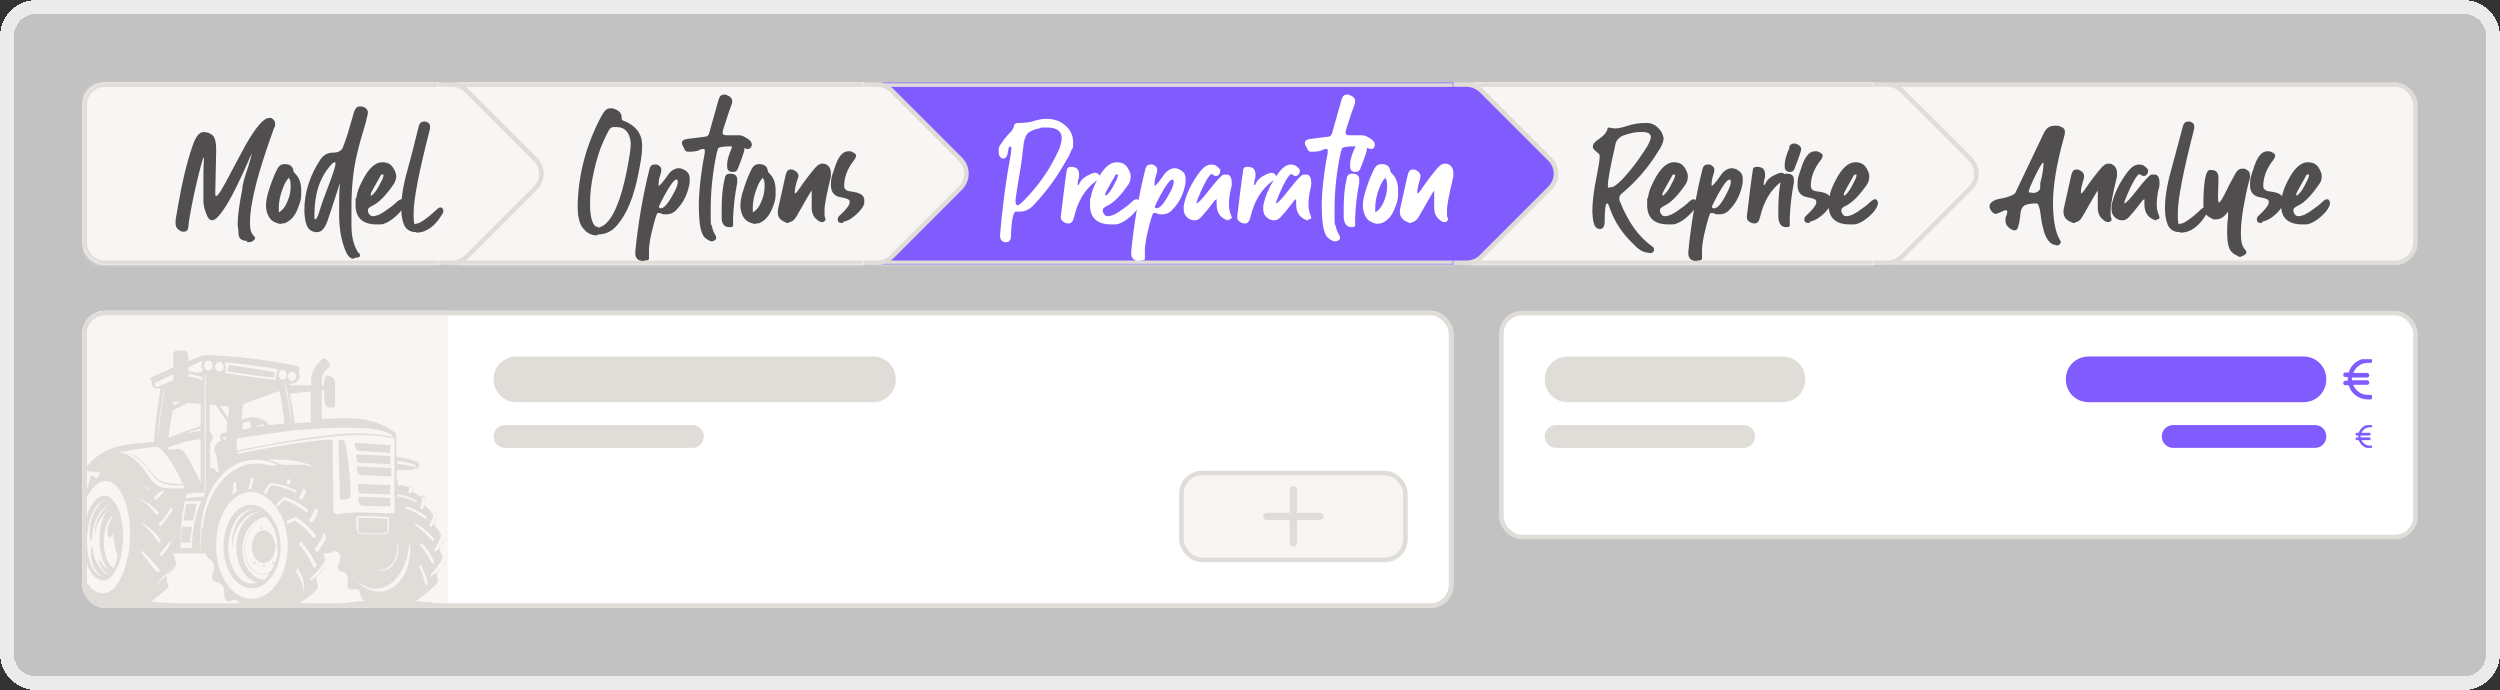 <?xml version="1.0" encoding="UTF-8"?>
<svg id="Calque_1" xmlns="http://www.w3.org/2000/svg" xmlns:xlink="http://www.w3.org/1999/xlink" version="1.1" viewBox="0 0 547 151">
  <rect x="0" y="0" width="547" height="151" fill="#333333" stroke="none"/>
  <!-- Generator: Adobe Illustrator 29.3.1, SVG Export Plug-In . SVG Version: 2.1.0 Build 151)  -->
  <defs>
    <style>
      .st0, .st1, .st2 {
        fill: none;
      }

      .st3 {
        mask: url(#mask);
      }

      .st4, .st5 {
        fill: #805cff;
      }

      .st6 {
        fill: #e0dcd8;
      }

      .st5, .st2, .st7 {
        stroke: #e0dcd8;
      }

      .st8, .st7 {
        fill: #f7f6f4;
      }

      .st9 {
        mask: url(#mask-2);
      }

      .st10 {
        mask: url(#mask-3);
      }

      .st11 {
        mask: url(#mask-1);
      }

      .st12 {
        clip-path: url(#clippath-1);
      }

      .st13 {
        clip-path: url(#clippath-3);
      }

      .st14 {
        clip-path: url(#clippath-4);
      }

      .st15 {
        clip-path: url(#clippath-2);
      }

      .st16 {
        clip-path: url(#clippath-5);
      }

      .st17, .st18 {
        fill: #fff;
      }

      .st18 {
        fill-opacity: .7;
      }

      .st19 {
        fill: #504e4e;
      }

      .st1 {
        stroke: #fff;
        stroke-opacity: .9;
        stroke-width: 3px;
      }

      .st20 {
        clip-path: url(#clippath);
      }
    </style>
    <clipPath id="clippath">
      <rect class="st0" x="18" y="18" width="511" height="115"/>
    </clipPath>
    <mask id="mask" x="317" y="17" width="93" height="42" maskUnits="userSpaceOnUse">
      <g id="path-6-inside-1_2053_16081">
        <path class="st17" d="M318,23c0-2.8,2.2-5,5-5h87v40h-87c-2.8,0-5-2.2-5-5v-30Z"/>
      </g>
    </mask>
    <mask id="mask-1" x="188" y="17" width="130" height="42" maskUnits="userSpaceOnUse">
      <g id="path-10-inside-2_2053_16081">
        <path class="st17" d="M189,23c0-2.8,2.2-5,5-5h124v40h-124c-2.8,0-5-2.2-5-5v-30Z"/>
      </g>
    </mask>
    <mask id="mask-2" x="95" y="17" width="94" height="42" maskUnits="userSpaceOnUse">
      <g id="path-14-inside-3_2053_16081">
        <path class="st17" d="M96,23c0-2.8,2.2-5,5-5h88v40h-88c-2.8,0-5-2.2-5-5v-30Z"/>
      </g>
    </mask>
    <mask id="mask-3" x="17" y="17" width="79" height="42" maskUnits="userSpaceOnUse">
      <g id="path-18-inside-4_2053_16081">
        <path class="st17" d="M18,23c0-2.8,2.2-5,5-5h73v40H23c-2.8,0-5-2.2-5-5v-30Z"/>
      </g>
    </mask>
    <clipPath id="clippath-1">
      <rect class="st0" x="18" y="68" width="300" height="65" rx="5" ry="5"/>
    </clipPath>
    <clipPath id="clippath-2">
      <rect class="st0" x="18" y="68" width="80" height="65"/>
    </clipPath>
    <clipPath id="clippath-3">
      <rect class="st0" x="276.5" y="106.5" width="13" height="13"/>
    </clipPath>
    <clipPath id="clippath-4">
      <rect class="st0" x="509" y="78.6" width="10" height="8.8"/>
    </clipPath>
    <clipPath id="clippath-5">
      <rect class="st0" x="509" y="93" width="10" height="5"/>
    </clipPath>
  </defs>
  <path class="st18" d="M3,8c0-2.8,2.2-5,5-5h531c2.8,0,5,2.2,5,5v135c0,2.8-2.2,5-5,5H8c-2.8,0-5-2.2-5-5V8Z" shape-rendering="crispEdges"/>
  <path class="st1" d="M8,1.5c-3.6,0-6.5,2.9-6.5,6.5v135c0,3.6,2.9,6.5,6.5,6.5h531c3.6,0,6.5-2.9,6.5-6.5V8c0-3.6-2.9-6.5-6.5-6.5H8Z" shape-rendering="crispEdges"/>
  <g class="st20">
    <g>
      <rect class="st8" x="410.5" y="18.5" width="118" height="39" rx="4.5" ry="4.5"/>
      <rect class="st2" x="410.5" y="18.5" width="118" height="39" rx="4.5" ry="4.5"/>
      <path class="st19" d="M444.5,42.2c.2,0,.4,0,.7,0,.7-.2,1.1-.5,1.2-1.1v-1c.5-1.9.7-3.2.7-4s0-.5-.1-.5c-.2,0-.9,1.2-2,3.5-.7,1.5-1.1,2.4-1.1,2.8s.2.2.6.2ZM449.8,53.6c-.4,0-.9-.2-1.3-.6-.7-.7-1.1-1.6-1.4-2.8-.3-1.1-.5-2.2-.6-3.2-.1-.8-.2-1.4-.4-1.8-.1-.5-.3-.7-.5-.7-.9,0-1.7.1-2.3.3-.6.2-1,.7-1.2,1.6,0,.3-.1.7-.1,1.1-.2,1.6-.5,2.5-.7,2.7-.2.1-.3.2-.5.2-.3,0-.6-.1-1-.4-.7-.5-1-1-1-1.7s0-.7.2-1.1c.1-.4.2-.7.2-.9s-.1-.3-.3-.3-.6.1-1.1.4c-.6.2-.9.4-1.1.4-.3,0-.6-.2-.9-.5-.3-.4-.5-.8-.5-1.2s.3-.8.8-1.1c.5-.3,1.2-.5,2-.6,1.4-.3,2.3-.7,2.8-1.1l6.3-13.2c.5-1.1,1.3-1.6,2.4-1.6s.8,0,1.2.2c.7.2,1,.6,1,1.1s-.1.9-.3,1.6c-1.6,5.8-2.3,10.4-2.3,14s.5,6.3,1.4,7.9c.2.3.3.5.3.7s-.1.3-.3.5-.4.2-.7.2ZM454,48.8c-.3,0-.6,0-.8-.2-1.1-.4-1.6-1.1-1.7-2,0-.3,0-.5,0-.7.6-2.5,1.1-5.1,1.7-7.6.2-.8.5-1.2,1-1.2.1,0,.3,0,.5,0,.8.3,1.2.7,1.3,1.3,0,.2,0,.4-.1.8-.4,1.3-.6,2.2-.6,2.8s0,.3.1.3.3-.2.6-.6c1.3-1.9,2.5-3.5,3.6-4.8.6-.7,1.1-1.1,1.7-1.1.3,0,.6,0,.9.2.7.4,1,1,1,1.9,0,.2,0,.5,0,.7-.9,3.8-1.4,6.2-1.4,7.4s0,1.6.2,1.7c0,.1,0,.2,0,.3s0,.3-.2.4c-.2.1-.3.2-.5.2-.4,0-.8-.2-1.1-.5-.8-.6-1.2-1.5-1.2-2.6,0-1.5,0-2.5,0-2.8,0-.4,0-.6,0-.8s0-.2,0-.2c-.1,0-1.2,1.9-3.3,5.6-.5.9-1.1,1.3-1.6,1.3ZM472,48.2c-.2,0-.3,0-.4,0-1.6-.5-2.4-1.7-2.4-3.5s0-1-.2-1-.5.6-1.5,1.8c-.5.7-1.1,1.3-1.6,1.9-.5.6-1,.8-1.5.8s-.8-.1-1.2-.3c-.8-.5-1.2-1.2-1.2-2.1s0-.5,0-.8c.5-2.5,1.7-5,3.6-7.5.8-1,1.6-1.5,2.4-1.5s1,.2,1.4.5c.4.3.6.6.6.8s0,.4-.1.6c-.2.4-.5.6-.7.6s-.5,0-.7-.2c-.2,0-.3-.2-.4-.2-.1,0-.3.1-.5.4-.9,1.2-1.7,2.9-2.6,5.2-.1.3-.2.5-.2.6s0,.2,0,.2c.3,0,1.2-.9,2.6-2.7,1.8-2.3,2.9-3.5,3.3-3.6.2,0,.4,0,.6,0s.3,0,.4,0c.6.3.8.9.8,1.7s0,.7-.1,1.1c-.4,1.5-.5,2.7-.5,3.8s.2,1.6.5,2.4c0,.2.1.3.1.4,0,.3-.2.4-.8.4ZM477,50.8c-1.5,0-2.5-.7-2.9-2.2-.3-.9-.4-2-.4-3.2,0-2.1.4-4.8,1.3-8,.9-3.2,1.7-6.5,2.6-9.7.2-.8.6-1.1,1.2-1.1s.4,0,.6.1c.5.2.7.5.7,1s0,.5-.1.8c-2.3,9-3.5,15-3.5,18.2s.3,2.2.8,2.2,2.2-1.1,4.4-3.2c0,0,0,0,0,0,.2-.2.5-.3.7-.3.1,0,.3,0,.4.2.1.1.2.3.2.5s0,.4-.2.7c-1.6,2.7-3.5,4.1-5.7,4.1ZM490.3,56.2c-.3,0-.5,0-.7-.2-.9-.4-1.5-.9-1.8-1.6-.3-.7-.5-1.8-.5-3.4s0-2,.2-3.4c0-.9,0-1.3,0-1.3s-.1.1-.3.4c-.7.9-1.5,1.3-2.4,1.3s-.6,0-.8-.2c-1.3-.5-1.9-1.4-1.9-2.8,0-5.2.5-7.8,1.4-7.8h.4c1,0,1.5.6,1.5,1.7,0,1.6-.1,2.9-.1,3.8s0,1.6.2,1.6c.3,0,.8-.9,1.7-2.7.5-1.1,1.2-2.3,2-3.8.4-.6.8-.9,1.4-.9s.5,0,.7.1c.7.3,1,.7,1,1.4s0,.4,0,.5c-.3,1-.7,2.6-1.1,4.7-.6,2.9-.9,5.4-.9,7.4s.3,2.9.9,3.6c.2.2.3.4.3.6,0,.1,0,.3-.2.4-.3.3-.6.4-.9.5ZM494.9,48.8c-.8,0-1.1-.2-1.1-.8s.4-.8,1.1-1.5c1-1,1.5-1.7,1.5-2.2s0-.3-.1-.5c-.1-.2-.6-.4-1.6-.6-1.6-.2-2.4-1.1-2.4-2.7s.2-1.9.7-3.4c.8-2.7,1.8-4,3.1-4s.4,0,.5,0c.8.3,1.2.6,1.2.9s-.1.6-.4,1c-1.5,1.9-2.2,3.8-2.2,5.7,0,.7.5,1.1,1.5,1.2,1.9.2,2.8.8,2.9,1.7v.8c0,.5-.5,1.3-1.4,2.2-1.1,1.1-2.2,1.7-3.2,1.9ZM502.6,42.8c.5-.4,1-1,1.5-1.9.7-1.3,1.1-2.1,1.1-2.5s-.1-.2-.3-.2-.2,0-.3.2c-1.5,2.6-2.2,3.9-2.2,4.1s.1.3.3.3ZM503.7,49.1c-3,0-4.6-1.4-4.6-4.2s0-.8.2-1.8c.1-.9.5-2.1,1.3-3.6,1.3-2.6,2.8-4,4.3-4s2.2.6,2.8,1.9c.2.4.3.8.3,1.2s-.1,1.1-.5,1.6c-1.7,2.5-3.3,4.2-4.9,4.9-.5.3-.8.5-.8.8s0,.2,0,.4c.2.6.5,1,1.1,1,.8,0,1.9-.5,3.2-1.5.9-.6,1.5-1.1,1.9-1.5.5-.5.9-.7,1.1-.7s.3,0,.4.1c.2.2.3.5.3.8s-.2.8-.6,1.4c-.4.6-1.1,1.3-2,2-.9.7-1.8,1.1-2.5,1.2-.4,0-.8,0-1.2,0Z"/>
      <path class="st7" d="M416.1,19.8l15,15c1.8,1.8,1.8,4.6,0,6.4l-15,15c-.8.8-2,1.3-3.2,1.3h-2.9c-2.5,0-4.5-2-4.5-4.5v-30c0-2.5,2-4.5,4.5-4.5h2.9c1.2,0,2.3.5,3.2,1.3Z"/>
      <path class="st8" d="M318,23c0-2.8,2.2-5,5-5h87v40h-87c-2.8,0-5-2.2-5-5v-30Z"/>
      <g class="st3">
        <path class="st6" d="M317,23c0-3.3,2.7-6,6-6h87v2h-87c-2.2,0-4,1.8-4,4h-2ZM410,59h-87c-3.3,0-6-2.7-6-6h2c0,2.2,1.8,4,4,4h87v2ZM323,59c-3.3,0-6-2.7-6-6v-30c0-3.3,2.7-6,6-6v2c-2.2,0-4,1.8-4,4v30c0,2.2,1.8,4,4,4v2ZM410,18v40V18Z"/>
      </g>
      <path class="st19" d="M352.5,41c.5,0,1.3-.6,2.5-1.8,1.1-1.2,2.3-2.6,3.5-4.3s1.9-2.8,2.2-3.4c.3-.6.5-1.1.5-1.5,0-.7-.6-1.1-1.7-1.1s-.3,0-1,0c-.6,0-1.6.2-2.9.6-1.3.4-2.1,1.2-2.2,2.4-1.1,4.7-1.6,7.6-1.6,8.6s.3.4.8.4ZM360.8,55.3c-1,0-2.1-.5-3.1-1.6-2.5-2.3-4.4-5-5.5-8.2-.2-.7-.4-1-.6-1-.3,0-.5,1.3-.5,4,0,1.1-.4,1.6-1,1.6-.2,0-.4,0-.7-.2-.6-.3-.9-1.5-1-3.5,0-2.1.3-4.8,1-8.1.4-2,.6-3.3.6-3.8s0-.3,0-.5c0-.2-.3-.5-.7-.8-.5-.4-.8-.7-.8-1.1s.2-.8.7-1.2l.8-.6c.9-.6,1.5-1.3,1.7-2,0-.2.1-.4.3-.4.6.1,1,.2,1.3.2.8,0,1.7-.2,2.9-.6,1.2-.4,2.5-.6,4-.6s2.5.7,3.4,2.1c.2.4.3.8.4,1.2,0,.8-.4,1.8-1.3,3.1-2.1,3.4-4.7,6.4-7.8,9-.4.3-.6.7-.6,1.1,0,.2,0,.5.2.8,1.7,4.3,4,7.6,7.1,9.8.2.1.3.3.3.5,0,.6-.3.9-1,.9ZM363.9,42.8c.5-.4,1-1,1.5-1.9.7-1.3,1.1-2.1,1.1-2.5s-.1-.2-.3-.2-.2,0-.3.2c-1.5,2.6-2.2,3.9-2.2,4.1s.1.3.3.3ZM365,49.1c-3,0-4.6-1.4-4.6-4.2s0-.8.2-1.8c.1-.9.5-2.1,1.3-3.6,1.3-2.6,2.8-4,4.3-4s2.2.6,2.8,1.9c.2.4.3.8.3,1.2s-.1,1.1-.4,1.6c-1.7,2.5-3.3,4.2-4.9,4.9-.5.3-.8.5-.8.8s0,.2,0,.4c.2.6.5,1,1.1,1,.8,0,1.9-.5,3.2-1.5.9-.6,1.5-1.1,1.9-1.5.5-.5.9-.7,1.1-.7s.3,0,.4.1c.2.2.3.5.3.8s-.2.8-.6,1.4c-.4.6-1.1,1.3-2,2-.9.7-1.8,1.1-2.5,1.2-.4,0-.8,0-1.2,0ZM375.3,45.5s0,0,.1,0c.6-.2,1.5-1.3,2.5-3.4.6-1.1.8-1.8.8-2.3s-.1-.5-.3-.5c-.5,0-1.4,1.2-2.7,3.6-.7,1.4-1.1,2.1-1.1,2.3v.2c0,0,.2.2.5.2ZM371.2,57.1c-1.2,0-1.8-.6-1.8-1.7v-.3c.6-6.1,1.6-12.1,3.1-18.1.2-.7.5-1,1.1-1s.3,0,.5,0c.6.2,1,.6,1,1.1s-.1.8-.3,1.4c-.2.6-.3,1.2-.3,1.9s0,.2.1.2c.2,0,.8-.7,1.8-2.1.7-1.1,1.5-1.6,2.4-1.7.4,0,.9.1,1.4.4.7.4,1.1,1,1.1,1.8,0,.3,0,.6,0,1-.4,2.3-1.3,4.3-2.9,5.9-.6.7-1.4,1-2.2,1s-.8,0-1.1-.2c-.2,0-.3-.1-.5-.1h-.3c-.2,0-.7,1.6-1.4,4.6-.3,1.4-.5,2.6-.5,3.6v1c0,.3,0,.5,0,.8,0,.3-.4.4-1,.4ZM384,48.9c-.6,0-1.1-.2-1.5-.6-.2-.2-.3-.5-.3-.9.5-4.1.9-7.5,1.3-10.1,0-.6.4-.8.9-.8,1.2,0,1.8.5,1.8,1.7s0,.5-.1.8c-.1.4-.2.8-.2,1.1s0,.4.1.4.1,0,.2-.2c.4-1,1.3-1.7,2.5-2.2.4-.2.8-.3,1.1-.3s.6.2.8.5c.1.2.2.3.2.5,0,.2-.2.5-.7.7-.1,0-.2.1-.3.2-2.4,1.8-3.9,4.4-4.7,7.8-.2.9-.6,1.4-1.2,1.4ZM390.8,49.7h0c-1,0-1.6-.7-1.7-2.1,0-.7,0-1.3,0-2,0-2.4.2-4.7.7-6.7.1-.6.5-.9,1.1-.9,1.1,0,1.6.4,1.6,1.3s0,.5,0,.7c-.5,2.5-.8,5.1-.9,7.7,0,.2,0,.4,0,.6,0,.2,0,.4,0,.6s0,.3,0,.5c0,.2-.3.3-.8.3ZM391.8,37.6h-.4c-.6-.1-.9-.5-.9-1.1v-.6c0-.7.3-1.9,1-3.5v-.4c.3-.4.6-.6,1-.6.2,0,.4,0,.6.1.7.3,1,.7,1,1.1,0,.4-.5,1.9-1.5,4.4-.2.4-.4.6-.8.6ZM395.9,48.8c-.8,0-1.1-.2-1.1-.8s.4-.8,1.1-1.5c1-1,1.5-1.7,1.5-2.2s0-.3-.1-.5c-.1-.2-.6-.4-1.6-.6-1.6-.2-2.4-1.1-2.4-2.7s.2-1.9.7-3.4c.8-2.7,1.8-4,3.1-4s.4,0,.5,0c.8.3,1.2.6,1.2.9s-.1.6-.4,1c-1.5,1.9-2.2,3.8-2.2,5.7,0,.7.5,1.1,1.5,1.2,1.9.2,2.8.8,2.9,1.7v.8c0,.5-.5,1.3-1.4,2.2-1.1,1.1-2.2,1.7-3.2,1.9ZM403.6,42.8c.5-.4,1-1,1.5-1.9.7-1.3,1.1-2.1,1.1-2.5s-.1-.2-.3-.2-.2,0-.3.2c-1.5,2.6-2.2,3.9-2.2,4.1s.1.3.3.3ZM404.7,49.1c-3,0-4.6-1.4-4.6-4.2s0-.8.2-1.8c.1-.9.5-2.1,1.3-3.6,1.3-2.6,2.8-4,4.3-4s2.2.6,2.8,1.9c.2.4.3.8.3,1.2s-.1,1.1-.4,1.6c-1.7,2.5-3.3,4.2-4.9,4.9-.5.3-.8.5-.8.8s0,.2,0,.4c.2.6.5,1,1.1,1,.8,0,1.9-.5,3.2-1.5.9-.6,1.5-1.1,1.9-1.5.5-.5.9-.7,1.1-.7s.3,0,.4.1c.2.2.3.5.3.8s-.2.8-.6,1.4c-.4.6-1.1,1.3-2,2-.9.7-1.8,1.1-2.5,1.2-.4,0-.8,0-1.2,0Z"/>
      <path class="st5" d="M324.1,19.8l15,15c1.8,1.8,1.8,4.6,0,6.4l-15,15c-.8.8-2,1.3-3.2,1.3h-2.9c-2.5,0-4.5-2-4.5-4.5v-30c0-2.5,2-4.5,4.5-4.5h2.9c1.2,0,2.3.5,3.2,1.3Z"/>
      <path class="st4" d="M189,23c0-2.8,2.2-5,5-5h124v40h-124c-2.8,0-5-2.2-5-5v-30Z"/>
      <g class="st11">
        <path class="st6" d="M188,23c0-3.3,2.7-6,6-6h124v2h-124c-2.2,0-4,1.8-4,4h-2ZM318,59h-124c-3.3,0-6-2.7-6-6h2c0,2.2,1.8,4,4,4h124v2ZM194,59c-3.3,0-6-2.7-6-6v-30c0-3.3,2.7-6,6-6v2c-2.2,0-4,1.8-4,4v30c0,2.2,1.8,4,4,4v2ZM318,18v40V18Z"/>
      </g>
      <path class="st17" d="M222.9,44.8c.1,0,.5-.3,1.1-.9,3.3-3.3,5.9-7.1,7.8-11.4.3-.9.5-1.7.5-2.3,0-1.5-1.1-2.3-3.2-2.3s-.9,0-1.7.2c-.8.1-1.5.4-2.2.8-.6.4-1,1.2-1.2,2.4-.3,2.6-.6,5.2-1.1,7.8-.4,2.6-.7,4.2-.7,4.8s.1,1,.4,1h.2ZM220.5,53h-.3c-.9,0-1.4-.5-1.4-1.5.5-6.1,1.3-12.1,2.4-18,0-.5.1-.9.1-1.1,0-.2-.1-.3-.2-.3s0,0-.2,0-.2.4-.4,1.3c-.1.9-.5,1.3-1,1.3s-1-.5-1-1.6.2-1.1.5-1.6c.3-.5.9-1.3,1.7-2.2.7-.6,1.1-1.2,1.2-1.9,0-.3.4-.5,1-.5,1.3,0,2.3-.1,3.2-.4,1-.3,1.9-.5,2.8-.5,1.6,0,2.9.4,4,1.3,1.2.9,1.9,2.2,1.9,3.8s0,1.1-.3,1.6c-.5,1.2-.8,1.9-1.1,2.2-1.9,3.5-4.2,6.7-6.9,9.6-.9,1.1-1.9,1.7-3.1,1.8-.3,0-.7,0-1.1,0-.6,0-1,1.8-1.1,5.4,0,.8-.4,1.2-.9,1.3ZM233.9,48.9c-.6,0-1.1-.2-1.5-.6-.2-.2-.3-.5-.3-.9.5-4.1.9-7.5,1.3-10.1.1-.6.4-.8.9-.8,1.2,0,1.8.5,1.8,1.7s0,.5-.1.8c-.1.4-.2.8-.2,1.1s0,.4.1.4.1,0,.2-.2c.4-1,1.3-1.7,2.5-2.2.4-.2.8-.3,1.1-.3s.6.2.8.5c.1.2.2.3.2.5,0,.2-.2.5-.7.7-.1,0-.2.1-.3.2-2.4,1.8-3.9,4.4-4.7,7.8-.2.9-.6,1.4-1.2,1.4ZM242,42.8c.5-.4,1-1,1.5-1.9.7-1.3,1.1-2.1,1.1-2.5s0-.2-.3-.2-.2,0-.3.2c-1.5,2.6-2.2,3.9-2.2,4.1s0,.3.3.3ZM243.1,49.1c-3,0-4.6-1.4-4.6-4.2s0-.8.2-1.8c.1-.9.5-2.1,1.3-3.6,1.3-2.6,2.8-4,4.3-4s2.2.6,2.8,1.9c.2.4.3.8.3,1.2s-.1,1.1-.4,1.6c-1.7,2.5-3.3,4.2-4.9,4.9-.5.3-.8.5-.8.8s0,.2,0,.4c.2.6.5,1,1.1,1,.8,0,1.9-.5,3.2-1.5.9-.6,1.5-1.1,1.9-1.5.5-.5.9-.7,1.1-.7s.3,0,.4.1c.2.2.3.5.3.8s-.2.8-.6,1.4c-.4.6-1.1,1.3-2,2-.9.7-1.8,1.1-2.5,1.2-.4,0-.8,0-1.2,0ZM253.3,45.5s0,0,.1,0c.6-.2,1.5-1.3,2.6-3.4.6-1.1.8-1.8.8-2.3s-.1-.5-.3-.5c-.5,0-1.4,1.2-2.7,3.6-.7,1.4-1.1,2.1-1.1,2.3v.2c0,0,.2.2.5.2ZM249.3,57.1c-1.2,0-1.8-.6-1.8-1.7v-.3c.6-6.1,1.6-12.1,3.1-18.1.2-.7.5-1,1.1-1s.3,0,.5,0c.6.2,1,.6,1,1.1s-.1.8-.3,1.4c-.2.6-.3,1.2-.3,1.9s0,.2.1.2c.2,0,.8-.7,1.8-2.1.7-1.1,1.5-1.6,2.4-1.7.4,0,.9.1,1.4.4.7.4,1.1,1,1.1,1.8,0,.3,0,.6,0,1-.4,2.3-1.3,4.3-2.9,5.9-.6.7-1.4,1-2.2,1s-.8,0-1.1-.2c-.2,0-.3-.1-.5-.1h-.3c-.2,0-.7,1.6-1.4,4.6-.3,1.4-.5,2.6-.5,3.6v1c0,.3,0,.5,0,.8,0,.3-.4.4-1,.4ZM269,48.2c-.2,0-.3,0-.4,0-1.6-.5-2.4-1.7-2.4-3.5s0-1-.2-1-.5.6-1.5,1.8c-.5.7-1.1,1.3-1.6,1.9-.5.6-1,.8-1.5.8s-.8-.1-1.2-.3c-.8-.5-1.2-1.2-1.2-2.1s0-.5,0-.8c.5-2.5,1.7-5,3.6-7.5.8-1,1.6-1.5,2.4-1.5s1,.2,1.4.5c.4.3.6.6.6.8s0,.4-.1.6c-.2.4-.5.6-.7.6s-.5,0-.7-.2-.3-.2-.4-.2c-.1,0-.3.1-.5.4-.9,1.2-1.7,2.9-2.6,5.2-.1.3-.2.5-.2.6s0,.2,0,.2c.3,0,1.2-.9,2.6-2.7,1.8-2.3,2.9-3.5,3.3-3.6.2,0,.4,0,.6,0s.3,0,.4,0c.6.3.8.9.8,1.7s0,.7-.1,1.1c-.4,1.5-.5,2.7-.5,3.8s.2,1.6.5,2.4c0,.2.1.3.1.4,0,.3-.2.4-.8.4ZM272.5,48.9c-.6,0-1.1-.2-1.5-.6-.2-.2-.3-.5-.3-.9.5-4.1.9-7.5,1.3-10.1,0-.6.4-.8.9-.8,1.2,0,1.8.5,1.8,1.7s0,.5-.1.8c-.1.4-.2.8-.2,1.1s0,.4.1.4.1,0,.2-.2c.4-1,1.3-1.7,2.5-2.2.4-.2.8-.3,1.1-.3s.6.2.8.5c.1.2.2.3.2.5,0,.2-.2.5-.7.7-.1,0-.2.1-.3.2-2.4,1.8-3.9,4.4-4.7,7.8-.2.9-.6,1.4-1.2,1.4ZM286.4,48.2c-.2,0-.3,0-.4,0-1.6-.5-2.4-1.7-2.4-3.5s0-1-.2-1-.5.6-1.5,1.8c-.5.7-1.1,1.3-1.6,1.9-.5.6-1,.8-1.5.8s-.8-.1-1.2-.3c-.8-.5-1.2-1.2-1.2-2.1s0-.5,0-.8c.5-2.5,1.7-5,3.6-7.5.8-1,1.6-1.5,2.4-1.5s1,.2,1.4.5c.4.3.6.6.6.8s0,.4-.1.6c-.2.4-.5.6-.7.6s-.5,0-.7-.2-.3-.2-.4-.2c-.1,0-.3.1-.5.4-.9,1.2-1.7,2.9-2.6,5.2-.1.3-.2.5-.2.6s0,.2,0,.2c.3,0,1.2-.9,2.6-2.7,1.8-2.3,2.9-3.5,3.3-3.6.2,0,.4,0,.6,0s.3,0,.4,0c.6.3.8.9.8,1.7s0,.7-.1,1.1c-.4,1.5-.5,2.7-.5,3.8s.2,1.6.5,2.4c0,.2.1.3.1.4,0,.3-.2.4-.8.4ZM292.1,52.8c-.2,0-.3,0-.5-.1-.9-.4-1.4-.9-1.7-1.7-.5-1.3-.7-3.3-.7-6s.4-7,1.3-11.5c0-.3,0-.5,0-.6s0-.3-.2-.3c-.3,0-.7,0-1.1.3-.5.2-1.3.3-2.2.3s-.8-.4-1.2-1.1c-.2-.3-.3-.6-.3-.8,0-.5.4-.8,1.2-.9l3.9-.5c.5,0,.8-.4.9-.9l2-7.1c.2-.8.6-1.2,1.2-1.2s.4,0,.6.1c.8.3,1.2.7,1.2,1.3s0,.4-.1.7c-.4,1-.9,2.5-1.5,4.4-.4,1.1-.5,1.7-.5,1.9,0,.3.3.5.8.5h1.6c.4,0,.8,0,1.3,0s1.1.3,1.7.7c.7.4,1,.9,1,1.3,0,.2,0,.4-.1.6-.2.3-.4.4-.6.4s-.5,0-.8-.2c-.5-.3-1.4-.4-2.5-.4-2,0-3.1.2-3.2.5,0,.2-.1.4-.2.6-.9,4.1-1.4,8.4-1.4,12.7s0,2.8.3,3.8c.1.7.4,1.3.8,2,.1.1.1.3.1.4s0,.2-.1.4c-.2.2-.5.4-1,.4ZM295.7,49.7h0c-1,0-1.6-.7-1.7-2.1,0-.7,0-1.3,0-2,0-2.4.2-4.7.7-6.7.1-.6.5-.9,1.1-.9,1.1,0,1.6.4,1.6,1.3s0,.5,0,.7c-.5,2.5-.8,5.1-.9,7.7,0,.2,0,.4,0,.6,0,.2,0,.4,0,.6s0,.3,0,.5c0,.2-.3.3-.8.3ZM296.7,37.6h-.4c-.6-.1-.9-.5-.9-1.1v-.6c0-.7.3-1.9,1-3.5l.2-.4c.2-.4.5-.6.9-.6.2,0,.4,0,.6.1.7.3,1,.7,1,1.1,0,.4-.5,1.9-1.5,4.4-.2.4-.5.6-.8.6ZM301,46.4c.6-.3,1.2-1,1.6-1.9.6-1.2.9-2.5.9-3.7s-.1-1.4-.4-1.9c-.4.4-.8,1-1.2,2-.7,1.7-1,3.2-1,4.6s0,.7.1,1ZM301.5,49c-.4,0-1-.2-1.6-.5-.6-.3-1.1-.9-1.4-1.8-.2-.5-.3-1.1-.3-1.7,0-1,.2-2.2.8-3.9.5-1.6,1.1-3,1.7-4.2.4-.7.9-1,1.6-1,1.1,0,1.8.5,1.9,1.5,0,.2.2.4.4.6.8.8,1.3,2,1.3,3.5s0,.5,0,1.3c0,.8-.3,1.8-.9,3.2s-1.4,2.2-2.4,2.7c-.3.2-.7.2-1,.2ZM308.8,48.8c-.3,0-.6,0-.8-.2-1.1-.4-1.6-1.1-1.7-2,0-.3,0-.5,0-.7.6-2.5,1.1-5.1,1.7-7.6.2-.8.5-1.2,1-1.2.1,0,.3,0,.5,0,.8.3,1.2.7,1.3,1.3,0,.2,0,.4-.1.8-.4,1.3-.6,2.2-.6,2.8s0,.3.1.3.3-.2.6-.6c1.3-1.9,2.5-3.5,3.6-4.8.6-.7,1.1-1.1,1.7-1.1.3,0,.6,0,.9.2.7.4,1,1,1,1.9,0,.2,0,.5,0,.7-.9,3.8-1.4,6.2-1.4,7.4s0,1.6.2,1.7c0,.1,0,.2,0,.3s0,.3-.2.4c-.2.1-.3.2-.5.2-.4,0-.8-.2-1.1-.5-.8-.6-1.2-1.5-1.2-2.6,0-1.5,0-2.5,0-2.8,0-.4,0-.6,0-.8s0-.2,0-.2c-.1,0-1.2,1.9-3.3,5.6-.5.9-1.1,1.3-1.6,1.3Z"/>
      <path class="st7" d="M195.1,19.8l15,15c1.8,1.8,1.8,4.6,0,6.4l-15,15c-.8.8-2,1.3-3.2,1.3h-2.9c-2.5,0-4.5-2-4.5-4.5v-30c0-2.5,2-4.5,4.5-4.5h2.9c1.2,0,2.3.5,3.2,1.3Z"/>
      <path class="st8" d="M96,23c0-2.8,2.2-5,5-5h88v40h-88c-2.8,0-5-2.2-5-5v-30Z"/>
      <g class="st9">
        <path class="st6" d="M95,23c0-3.3,2.7-6,6-6h88v2h-88c-2.2,0-4,1.8-4,4h-2ZM189,59h-88c-3.3,0-6-2.7-6-6h2c0,2.2,1.8,4,4,4h88v2ZM101,59c-3.3,0-6-2.7-6-6v-30c0-3.3,2.7-6,6-6v2c-2.2,0-4,1.8-4,4v30c0,2.2,1.8,4,4,4v2ZM189,18v40V18Z"/>
      </g>
      <path class="st19" d="M130.8,49.8c.4,0,.8-.2,1.3-.5,2.1-1.5,3.8-5.6,5.1-12.2.5-2.6.8-4.5.8-5.5s0-.4,0-.5c-.3-2.2-1.3-3.3-3.1-3.3s-.4,0-.7,0c-.2,0-.4.1-.7.3-.2.2-.7,1.1-1.5,2.9-.8,1.7-1.5,4-2.1,6.7-.5,2.2-.8,4.5-.8,6.9,0,2.8.5,4.5,1.3,5,0,0,.2,0,.4,0ZM130.6,51.5c-1.1,0-2-.4-2.8-1.3-1-1-1.4-2.7-1.4-5v-.7c.2-6.7,2-13.2,5.3-19.3.5-.9,1-1.4,1.6-1.5.3,0,.5,0,.7,0,1.2.3,1.9.9,2,1.7,0,.5,0,.8.2.9,0,0,.3.2.7.3,2.4,1.1,3.6,2.8,3.6,5.2s-.3,3.3-.8,6.1c-1,5.1-2.5,8.9-4.7,11.4-1.2,1.4-2.6,2-4.2,2ZM144.8,45.5s0,0,.1,0c.6-.2,1.5-1.3,2.6-3.4.6-1.1.8-1.8.8-2.3s-.1-.5-.3-.5c-.5,0-1.4,1.2-2.7,3.6-.7,1.4-1.1,2.1-1.1,2.3v.2c0,0,.2.2.5.2ZM140.8,57.1c-1.2,0-1.8-.6-1.8-1.7v-.3c.6-6.1,1.6-12.1,3.1-18.1.2-.7.5-1,1.1-1s.3,0,.5,0c.6.2,1,.6,1,1.1s-.1.8-.3,1.4c-.2.6-.3,1.2-.3,1.9s0,.2.1.2c.2,0,.8-.7,1.8-2.1.7-1.1,1.5-1.6,2.4-1.7.4,0,.9.1,1.4.4.7.4,1.1,1,1.1,1.8,0,.3,0,.6,0,1-.4,2.3-1.3,4.3-2.9,5.9-.6.7-1.4,1-2.2,1s-.8,0-1.1-.2c-.2,0-.3-.1-.5-.1h-.3c-.2,0-.7,1.6-1.4,4.6-.3,1.4-.5,2.6-.5,3.6v1c0,.3,0,.5,0,.8,0,.3-.4.4-1,.4ZM155.8,52.8c-.2,0-.3,0-.5-.1-.9-.4-1.4-.9-1.7-1.7-.5-1.3-.7-3.3-.7-6s.4-7,1.3-11.5c0-.3,0-.5,0-.6s0-.3-.2-.3c-.3,0-.7,0-1.1.3-.5.2-1.3.3-2.2.3s-.8-.4-1.2-1.1c-.2-.3-.3-.6-.3-.8,0-.5.4-.8,1.2-.9l3.9-.5c.5,0,.8-.4.9-.9l2-7.1c.2-.8.6-1.2,1.2-1.2s.4,0,.6.1c.8.3,1.2.7,1.2,1.3s0,.4-.1.7c-.4,1-.9,2.5-1.5,4.4-.4,1.1-.5,1.7-.5,1.9,0,.3.3.5.8.5h1.6c.4,0,.8,0,1.3,0s1.1.3,1.7.7c.7.4,1,.9,1,1.3,0,.2,0,.4-.2.6-.2.3-.4.4-.6.4s-.5,0-.8-.2c-.5-.3-1.4-.4-2.6-.4-2,0-3.1.2-3.2.5,0,.2-.1.4-.2.6-.9,4.1-1.4,8.4-1.4,12.7s0,2.8.3,3.8c.1.7.4,1.3.8,2,.1.1.1.3.1.4s0,.2-.1.4c-.2.2-.5.4-1,.4ZM159.5,49.7h0c-1,0-1.6-.7-1.6-2.1,0-.7,0-1.3,0-2,0-2.4.2-4.7.7-6.7.1-.6.5-.9,1.1-.9,1.1,0,1.6.4,1.6,1.3s0,.5,0,.7c-.5,2.5-.8,5.1-.9,7.7,0,.2,0,.4,0,.6,0,.2,0,.4,0,.6s0,.3,0,.5c0,.2-.3.3-.8.3ZM160.4,37.6h-.4c-.6-.1-.9-.5-.9-1.1v-.6c0-.7.3-1.9,1-3.5v-.4c.3-.4.6-.6,1.1-.6.2,0,.4,0,.6.1.7.3,1,.7,1.1,1.1,0,.4-.5,1.9-1.5,4.4-.2.4-.4.6-.8.6ZM164.8,46.4c.6-.3,1.2-1,1.6-1.9.6-1.2.9-2.5.9-3.7s-.1-1.4-.4-1.9c-.4.4-.8,1-1.2,2-.7,1.7-1,3.2-1,4.6s0,.7.1,1ZM165.3,49c-.4,0-1-.2-1.6-.5-.6-.3-1.1-.9-1.4-1.8-.2-.5-.3-1.1-.3-1.7,0-1,.2-2.2.8-3.9.5-1.6,1.1-3,1.7-4.2.4-.7.9-1,1.6-1,1.1,0,1.8.5,1.9,1.5,0,.2.2.4.4.6.8.8,1.3,2,1.3,3.5s0,.5,0,1.3c0,.8-.3,1.8-.9,3.2-.6,1.3-1.4,2.2-2.4,2.7-.3.2-.7.2-1,.2ZM172.6,48.8c-.3,0-.5,0-.8-.2-1.1-.4-1.6-1.1-1.6-2,0-.3,0-.5,0-.7.6-2.5,1.1-5.1,1.7-7.6.2-.8.5-1.2,1-1.2.1,0,.3,0,.5,0,.8.3,1.2.7,1.3,1.3,0,.2,0,.4-.2.8-.4,1.3-.6,2.2-.6,2.8s0,.3.1.3.3-.2.6-.6c1.3-1.9,2.5-3.5,3.6-4.8.6-.7,1.1-1.1,1.7-1.1.3,0,.6,0,.9.2.7.4,1,1,1,1.9,0,.2,0,.5,0,.7-.9,3.8-1.4,6.2-1.4,7.4s0,1.6.2,1.7c0,.1,0,.2,0,.3s0,.3-.2.4c-.2.1-.3.2-.5.2-.4,0-.8-.2-1.1-.5-.8-.6-1.2-1.5-1.2-2.6,0-1.5,0-2.5,0-2.8,0-.4,0-.6,0-.8s0-.2,0-.2c-.1,0-1.2,1.9-3.3,5.6-.5.9-1.1,1.3-1.7,1.3ZM184.4,48.8c-.8,0-1.1-.2-1.1-.8s.4-.8,1.1-1.5c1-1,1.5-1.7,1.5-2.2s0-.3-.1-.5c-.1-.2-.6-.4-1.6-.6-1.6-.2-2.4-1.1-2.4-2.7s.2-1.9.7-3.4c.8-2.7,1.8-4,3.1-4s.4,0,.5,0c.8.3,1.2.6,1.2.9s-.1.6-.4,1c-1.5,1.9-2.2,3.8-2.2,5.7,0,.7.5,1.1,1.5,1.2,1.9.2,2.8.8,2.9,1.7v.8c0,.5-.5,1.3-1.4,2.2-1.1,1.1-2.1,1.7-3.1,1.9Z"/>
      <path class="st7" d="M102.1,19.8l15,15c1.8,1.8,1.8,4.6,0,6.4l-15,15c-.8.8-2,1.3-3.2,1.3h-2.9c-2.5,0-4.5-2-4.5-4.5v-30c0-2.5,2-4.5,4.5-4.5h2.9c1.2,0,2.3.5,3.2,1.3Z"/>
      <path class="st8" d="M18,23c0-2.8,2.2-5,5-5h73v40H23c-2.8,0-5-2.2-5-5v-30Z"/>
      <g class="st10">
        <path class="st6" d="M17,23c0-3.3,2.7-6,6-6h73v2H23c-2.2,0-4,1.8-4,4h-2ZM96,59H23c-3.3,0-6-2.7-6-6h2c0,2.2,1.8,4,4,4h73v2ZM23,59c-3.3,0-6-2.7-6-6v-30c0-3.3,2.7-6,6-6v2c-2.2,0-4,1.8-4,4v30c0,2.2,1.8,4,4,4v2ZM96,18v40V18Z"/>
      </g>
      <path class="st19" d="M54,52.7c-1.1,0-1.7-.5-1.8-1.4,0-1-.2-1.7-.2-2.3,0-1.9.4-4.5,1-7.5,0-1,.5-2.7,1.3-5,.5-1.7.8-2.7.8-2.9,0,0-.4.7-1,2.2-.5,1.2-1.2,2.6-2,4.3-1.9,4-3.5,6.5-4.7,7.6-.3.3-.7.5-1,.5s-.6-.2-.9-.6c-.6-1.2-1-2.5-1-3.8,0-1.4,0-2.7,0-3.9s0-3.1.1-4.6v-.9c-.2,0-.9,2.6-2.1,7.9-.8,3.8-1.2,6.2-1.3,7.3,0,.7-.4,1.1-1,1.1s-.8-.2-1.2-.5c-.4-.3-.6-.8-.6-1.5s.2-1.6.6-3.9c.8-4.7,1.8-9,3.1-12.8.7-2.1,1.5-3.1,2.4-3.1s1.3.2,1.9.6c.6.4.9,1.5.9,3.4l-.2,9.4c0,.4,0,.6.2.6.4,0,1.5-1.8,3.4-5.5,1-1.9,2-3.7,3-5.6,2.3-4,4-6,5.2-6s.3,0,.4,0c.6.3.9.7.9,1.3s0,.5-.2.8c-1.7,4.7-3,8.7-3.9,12.1-.9,3.5-1.4,6.4-1.4,8.5s.3,2.5.9,3.2c.1.1.2.2.2.4s-.1.3-.3.5c-.3.3-.7.4-1.4.4ZM61.1,46.4c.6-.3,1.2-1,1.6-1.9.6-1.2.9-2.5.9-3.7s-.1-1.4-.4-1.9c-.4.4-.8,1-1.2,2-.7,1.7-1,3.2-1,4.6s0,.7.1,1ZM61.5,49c-.4,0-1-.2-1.6-.5-.6-.3-1.1-.9-1.4-1.8-.2-.5-.3-1.1-.3-1.7,0-1,.2-2.2.8-3.9.5-1.6,1.1-3,1.7-4.2.4-.7.9-1,1.6-1,1.1,0,1.8.5,1.9,1.5,0,.2.2.4.4.6.8.8,1.3,2,1.3,3.5s0,.5,0,1.3c0,.8-.3,1.8-.9,3.2s-1.4,2.2-2.4,2.7c-.3.2-.7.2-1,.2ZM69.1,47.9c.2,0,.5-.7.9-2,.4-1.4,1.1-3.2,2-5.6.9-2.4,1.4-3.9,1.4-4.4s0-.4-.2-.4-.4.2-.7.5c-2.5,2.7-3.7,6.4-3.7,10.9v.7c0,.2,0,.4.3.4ZM77.3,56.6h0c-.8,0-1.5-.9-2.1-2.8-.6-1.7-1-4.1-1-7s0-5.6.2-6.4c0-.1,0-.2,0-.2,0,0-.2.3-.4,1-1.2,3.8-2,6.1-2.3,7-.6,1.8-1.4,2.6-2.3,2.6-1.3,0-2.2-.7-2.5-2.2-.2-.8-.3-1.7-.3-2.7,0-3.8,1.2-7.5,3.5-11,.7-1,1.6-1.5,2.7-1.5,1.2,0,1.9-.4,2.2-1.1.3-.8.7-1.8,1.1-3.1l1.3-4.5c.3-.9.6-1.3,1.1-1.4.3,0,.5,0,.7,0,.8.2,1.2.6,1.3,1.2,0,.4-.2,1.2-.5,2.4-.8,2.7-1.5,5-1.9,6.9-.8,3.3-1.2,7.1-1.2,11.5v4c0,2.5.5,4.5,1.5,6,.2.1.4.3.4.6s-.4.5-1.1.5ZM81.3,42.8c.5-.4,1-1,1.5-1.9.7-1.3,1.1-2.1,1.1-2.5s0-.2-.3-.2-.2,0-.3.2c-1.5,2.6-2.2,3.9-2.2,4.1s0,.3.3.3ZM82.4,49.1c-3,0-4.6-1.4-4.6-4.2s0-.8.2-1.8c.1-.9.5-2.1,1.3-3.6,1.3-2.6,2.8-4,4.3-4s2.2.6,2.8,1.9c.2.4.3.8.3,1.2s-.2,1.1-.5,1.6c-1.7,2.5-3.3,4.2-4.9,4.9-.5.3-.8.5-.8.8s0,.2,0,.4c.2.6.5,1,1.1,1,.8,0,1.9-.5,3.2-1.5.9-.6,1.5-1.1,1.9-1.5.5-.5.9-.7,1.1-.7s.3,0,.4.1c.2.2.3.5.3.8s-.2.8-.6,1.4c-.4.6-1.1,1.3-2,2-.9.7-1.8,1.1-2.5,1.2-.4,0-.8,0-1.2,0ZM91.1,50.8c-1.5,0-2.5-.7-2.9-2.2-.3-.9-.4-2-.4-3.2,0-2.1.4-4.8,1.3-8,.9-3.2,1.7-6.5,2.5-9.7.2-.8.6-1.1,1.2-1.1s.4,0,.6.1c.5.2.7.5.7,1s0,.5-.1.8c-2.3,9-3.5,15-3.5,18.2s.3,2.2.8,2.2,2.2-1.1,4.4-3.2c0,0,0,0,0,0,.2-.2.4-.3.7-.3.1,0,.3,0,.4.2.1.1.2.3.2.5s0,.4-.2.7c-1.6,2.7-3.5,4.1-5.7,4.1Z"/>
      <g class="st12">
        <g>
          <rect class="st17" x="18" y="68" width="300" height="65" rx="5" ry="5"/>
          <g class="st15">
            <g>
              <rect class="st8" x="18" y="68" width="80" height="65"/>
              <path class="st8" d="M45.9,81c.8-.3.8-1.5.2-2-.2-.2-.5-.2-.8-.1-.4.2-.7.6-.6,1.1,0,.6.6,1.2,1.2,1Z"/>
              <path class="st8" d="M41.2,81.2c.7,0,1.4.3,2,.4.5,0,.8-.3,1.3-.4-.6-.6-.5-1.5-.2-2.3-1,.5-2,1-3.1,1.5,0,.2,0,.5,0,.8Z"/>
              <path class="st8" d="M47.7,81.2c.6.3,1.2-.2,1.2-.8.1-.7-.5-1.5-1.2-1.2-.8.3-.8,1.7,0,2Z"/>
              <path class="st8" d="M49.3,81.1c0,.2.1.4.3.4,3.5.6,7,1,10.5,1.4.2,0,.3-.1.3-.3,0-.5,0-1.1.2-1.6,0-.2.2-.4.4-.5h0c-3.9-.7-7.9-1.2-11.9-1.5.1.3.3.5.3.8,0,.4,0,.8-.1,1.2ZM50.1,79.9c0-.3.4-.1.6-.1,3.1.5,6.3,1,9.4,1.5,0,.4,0,.9-.2,1.2-.2.1-.5,0-.7,0-2.4-.3-4.8-.7-7.2-1-.8-.1-1.5-.2-2.3-.4,0-.4.2-.8.3-1.2Z"/>
              <path class="st8" d="M61.5,83c.5.2,1.1-.3,1.1-.8.2-.7-.4-1.4-1.1-1.2-.9.2-.9,1.8,0,2Z"/>
              <path class="st8" d="M63.7,83.2c.5.2,1.2-.3,1.2-.9.1-.7-.6-1.3-1.2-1-.7.3-.7,1.6,0,1.9Z"/>
              <path class="st8" d="M44.4,82.5c-1.1-.1-2-.7-3.1-.7,0,.2,0,.4,0,.6,1.1,0,2.1.4,3.1.8,0-.2,0-.4,0-.7Z"/>
              <path class="st8" d="M37.9,81.9c-1.2.6-2.4,1.1-3.6,1.7-.1,0-.3.1-.4.2,0,.3,0,.6.2.8.2.2.5,0,.7,0,1-.5,2-.9,3.1-1.3,0-.4,0-.9,0-1.3Z"/>
              <path class="st8" d="M44.9,108.6c.2-.6.4-1.2.4-1.8,0-3,0-6.1,0-9.1,0-5.3,0-10.5,0-15.8,0,0-.1,0-.2,0-.2,8.1-.1,16.3,0,24.4,0,.4,0,.9,0,1.3-.1,0-.3,0-.4.1-1.1,0-2.1.1-3.2.2-.1.3-.2.6-.3,1,1.1,0,2.3-.2,3.4-.3.2,0,.4,0,.6,0Z"/>
              <path class="st8" d="M62.4,84.4c.5,2.6.9,5.3,1.4,7.9,0,0,0,.2.1.2-.3-2.8-.9-5.6-1.3-8.4-.1,0-.2.2-.2.3Z"/>
              <path class="st8" d="M34.8,92.4c.3-2.5.7-5,1.2-7.4-.1,0-.2,0-.2.2-.1.4-.2.8-.2,1.1-.5,2.9-.9,5.7-1.2,8.6,0,.5,0,1,0,1.5,0-1.4.3-2.7.4-4.1Z"/>
              <path class="st8" d="M39.3,88c-.4,0-.9,0-1.3,0,0,.3,0,.5-.1.8.5-.2,1-.4,1.4-.7Z"/>
              <path class="st8" d="M49.9,91.3c0-.8.1-1.6.2-2.4-.6,0-1.3-.1-1.9-.2.4.7.9,1.4,1.4,2.1,0,.1.2.3.3.4Z"/>
              <path class="st8" d="M56.4,92.4c-.3.4-.5.8-.7,1.2.7-.1,1.5-.2,2.2-.3,0-.2-.2-.3-.4-.4-.4-.2-.7-.4-1.2-.4Z"/>
              <path class="st8" d="M51.9,96c0,.8,0,1.7,0,2.5.5,0,1-.1,1.5-.2,5.7-1.2,11.3-2.2,17.1-2.9,2.6-.3,5.2-.6,7.9-.6,2.2,0,4.4.2,6.6.6.3,0,.7.1,1,.1-.1-.3-.4-.4-.7-.6-1.7-.9-3.6-1-5.4-1.2-4.9-.3-9.8,0-14.7.4-4.4.4-8.9,1-13.3,1.9Z"/>
              <path class="st8" d="M40.9,94.8c1-.2,2-.5,3.1-.6,0-.1,0-.3,0-.4-.4,0-.8.2-1.2.3-.6.2-1.3.5-1.9.7Z"/>
              <path class="st8" d="M86.1,96.4c0-.2,0-.3,0-.5-2-.3-4-.5-6-.7-2.8-.1-5.6,0-8.4.4-2.1.2-4.3.5-6.4.8-4.5.7-9,1.5-13.5,2.5,0,0,0,.3,0,.4.7,0,1.4-.3,2.1-.4,4.5-.9,9-1.7,13.6-2.3,1.5-.2,3-.4,4.5-.4.2,0,.6,0,.6.3,0,1.6,0,3.2,0,4.8,0,2.2,0,4.4.1,6.7,0,1.3,0,2.6,0,3.8,0,.4.4.7.8.7,1.1,0,2.3-.2,3.4-.3,3,0,6,.1,9,.2,0-5.3,0-10.6,0-15.9ZM76.5,108.1c0,.3,0,.8-.5.9-.6.1-1.2.2-1.8.2,0-4.1-.2-8.3-.3-12.4,0-.2,0-.5.1-.6.3,0,.7,0,1,.1.2,0,.3.4.3.6.4,2.4.6,4.8.9,7.2,0,1.3.2,2.6.2,4ZM85.4,97.4c0,.6,0,1.2,0,1.7-2.1-.1-4.2-.2-6.3-.4-.3,0-.7,0-1-.3-.4-.4-.5-1-.5-1.6,2.6.1,5.2.4,7.8.5ZM85.4,104.3c-.4,0-.8,0-1.3,0-1.7,0-3.4-.2-5.1-.2-.2,0-.5-.1-.7-.3-.4-.4-.4-1-.4-1.6,2.5,0,4.9.3,7.4.4,0,.6,0,1.2,0,1.8ZM85.4,110.8c-2,0-3.9,0-5.9-.1-.4,0-.7-.2-.9-.6-.2-.4-.2-.9-.2-1.4,2.3,0,4.7.2,7,.2,0,.6,0,1.3,0,1.9ZM85.4,108.2c-2,0-4.1-.1-6.1-.2-.3,0-.7,0-.8-.3-.3-.6-.2-1.2-.2-1.8,2.4,0,4.7.2,7.1.2,0,.7,0,1.4,0,2.1ZM79.2,101.3c-.4,0-.8,0-1-.3-.3-.4-.3-1-.3-1.6,2.5,0,5.1.3,7.6.4,0,.6,0,1.2,0,1.8-2.1,0-4.2-.2-6.2-.3Z"/>
              <path class="st8" d="M49.5,96.2c0-.2,0-.4,0-.6-.2,0-.5,0-.7.1,0,.2,0,.4.2.5.2,0,.3,0,.5,0Z"/>
              <path class="st8" d="M30.9,100.8c1.4,1.3,2.3,3.2,4,4.2,1.5.9,3.3.9,5,.8-.8-1.8-1.7-3.6-2.9-5.3-.7-1-1.5-2.1-2.5-2.8-.5-.1-1,0-1.6,0-2.2.2-4.3.5-6.5,1,1.7,0,3.2.9,4.4,2Z"/>
              <path class="st8" d="M40.2,106.3c-1.8,0-3.7.1-5.3-.8-1.2-.7-1.8-2-2.7-3-.9-1.1-1.9-2-3-2.7-1-.6-2.1-.9-3.2-.8.4,0,.8.2,1.2.3,1.7.6,3,1.9,4.1,3.3.9,1.1,1.6,2.3,2.6,3.3.6.5,1.3.9,2.1,1,1,.2,2.1.2,3.1.2.4,0,.8,0,1.3-.1,0-.2,0-.5-.2-.6Z"/>
              <path class="st8" d="M58.5,100.5c1.2.3,2.3.6,3.4,1.1.2.1.5,0,.8,0,1.4,0,2.8,0,4.3,0,.5,0,.9,0,1.4,0-.5-.1-1.1-.3-1.6-.5-2.7-.7-5.5-1-8.3-.8Z"/>
              <path class="st8" d="M52.3,102.3c1.6-.7,3.4-1,5.2-.8.7,0,1.4.4,2.1.4.4,0,.7-.2,1.1-.3-1.5-.6-3-1.1-4.6-1-2.2,0-4.4.7-6.2,2.1-1.5,1.2-2.7,2.8-3.7,4.5-2,4-2.6,8.6-2.3,13,0,.2,0,.4.1.6,0-1.7,0-3.5.2-5.2.5-3.4,1.5-6.8,3.5-9.5,1.2-1.6,2.7-3,4.5-3.8Z"/>
              <path class="st8" d="M91,101.8c-1.4-.5-2.8-.8-4.3-1,0,.2,0,.5,0,.7,1.4.1,2.8.4,4.2.7,0-.1,0-.3,0-.4Z"/>
              <path class="st8" d="M54.4,107c.2,0,.4,0,.7,0,.1-.8.3-1.6.6-2.5-.2,0-.3,0-.5.1-.1.1-.2.3-.2.5-.2.6-.4,1.3-.5,1.9Z"/>
              <path class="st8" d="M63,104.9c0,.3-.2.6-.3.8.2.1.5.2.7.3,0-.3.2-.6.2-1-.2,0-.4,0-.6-.1Z"/>
              <path class="st8" d="M26.7,108.6c-.5-1-1.1-2-2.1-2.7-.6-.5-1.5-.7-2.3-.5-.8.2-1.5.7-2,1.3-1,1.1-1.6,2.4-2.2,3.8-.8,2.4-1.2,4.9-1.3,7.5,0,2.3.2,4.7.9,7,.4,1.4,1.1,2.7,2,3.7.7.7,1.6,1.3,2.6,1.2,1.2,0,2.3-.8,3-1.8,1.3-1.7,2-3.9,2.4-6,.4-2.3.5-4.6.4-7-.2-2.2-.6-4.4-1.5-6.4ZM26.8,119.7c-.2,1.9-.7,3.9-1.8,5.5-.6.8-1.3,1.6-2.3,1.7-.9.1-1.7-.4-2.2-1-1.2-1.4-1.8-3.3-2.1-5.1-.3-2.2-.2-4.5.2-6.7.4-1.5.9-3,1.8-4.2.5-.7,1.2-1.3,2-1.5.9-.2,1.7.2,2.3.9,1.1,1.2,1.5,2.8,1.9,4.3.4,2,.4,4,.2,6Z"/>
              <path class="st8" d="M50.6,108.4c.4-.3.7-.6,1.1-.9,0-.7-.2-1.4-.2-2.1-.1.1-.3.2-.5.3,0,.9,0,1.9-.5,2.7Z"/>
              <path class="st8" d="M58.8,105.9c-.4.6-.8,1.2-1.1,1.9.2.1.3.2.5.3.3-.7.6-1.4,1.1-2,1.7.1,3.4.7,5,1.4.2.1.5.2.6-.1,0-.3-.4-.4-.6-.5-1.4-.6-2.9-1.1-4.5-1.3-.3,0-.8-.2-1,.2Z"/>
              <path class="st8" d="M33,107.3c-.6-.7-1.5-1.1-2.4-1.4.7.3,1.4.8,2,1.3,0,0,.2.1.4.1Z"/>
              <path class="st8" d="M66.5,107c-.3.7-.7,1.4-1,2.1.2.2.4.3.7.4.4-.6.7-1.3.9-2-.2-.2-.4-.3-.6-.5Z"/>
              <path class="st8" d="M33.7,108.9c-.2.3.2.6.4.5.3-.2.5-.6.8-.8.3-.4.7-.8,1-1.2-.8.4-1.8.7-2.3,1.6Z"/>
              <path class="st8" d="M58.1,108.6c-1.3-.8-2.8-1.2-4.3-.9-.9.2-1.8.7-2.5,1.3-1.2.9-2,2.2-2.6,3.6-.9,2.1-1.3,4.5-1.3,6.8,0,2.3.5,4.6,1.4,6.6.7,1.5,1.7,2.8,3,3.8,1,.7,2.1,1.1,3.3,1.1,1.7,0,3.3-.8,4.5-2,1.4-1.4,2.4-3.3,2.9-5.3,1-3.7.7-7.9-1.1-11.3-.8-1.5-1.9-2.8-3.3-3.7ZM60.9,123.1c-.6,1.9-1.6,3.7-3.2,4.7-1.1.7-2.4,1-3.6.7-1.1-.2-2-.9-2.8-1.8-1.1-1.2-1.8-2.8-2.1-4.4-.6-2.8-.3-5.8.9-8.3.9-1.7,2.3-3.3,4.2-3.6,1.3-.2,2.6.2,3.6,1,1.4,1,2.3,2.6,2.9,4.2.8,2.4.8,5,.1,7.4Z"/>
              <path class="st8" d="M91.1,109.6c-1.3-.7-2.8-1.3-4.4-1.4,0,.1,0,.3,0,.4,1.5.2,2.9.7,4.2,1.3.2.2.4-.3.1-.3Z"/>
              <path class="st8" d="M62.3,109.4c1.6.6,3.1,1.5,4.6,2.5.2.2.5,0,.6-.2-.1-.3-.4-.4-.6-.6-1.4-1-2.9-1.8-4.4-2.3-.1,0-.2,0-.3,0-.6.4-1,1-1.6,1.5.1.2.3.4.4.5.4-.5.9-1.1,1.4-1.5Z"/>
              <path class="st8" d="M92.4,111.4c.5-.6.6-1.4.8-2.1-.2-.2-.5-.5-.7-.7,0,.8-.3,1.5-.5,2.3-.2.3.2.4.4.5Z"/>
              <path class="st8" d="M31.4,109.8c.7.5,1.4,1.1,2,1.8.3.3.5.6.7.9.2.1.5,0,.7-.2-.2-.4-.6-.8-1-1.1-1-1-2.2-1.7-3.5-2.1.3.3.7.5,1.1.7Z"/>
              <path class="st8" d="M21.6,122.8c0-.2-.3-.5-.2-.8.2.2.4.4.5.6.5.8,1,1.5,1.7,2-1.1-1.7-1.7-3.7-1.9-5.7-.1-1.9,0-3.8.7-5.6.4-.9.9-1.7,1.6-2.4-1.1.9-2,2-2.6,3.3-.5.9-.6,2-.8,3h0c0-1.2,0-2.5.6-3.6.6-1.4,1.6-2.7,2.9-3.5-.7.3-1.3.7-1.8,1.3-1.1,1.1-1.8,2.6-2,4.1-.2.9-.2,1.8-.4,2.7-.2-.2-.2-.6-.3-.9-.2-2.1.3-4.3,1.3-6.1.5-.9,1.2-1.7,2.2-2-.7,0-1.3.5-1.8,1-.8.9-1.3,2-1.7,3.1-.8,2.3-.8,4.8-.5,7.3.2,1.5.7,3.1,1.6,4.3.4.4.8.8,1.3.9-.6-.5-1.1-1.1-1.5-1.8-.8-1.4-.9-3.2-.6-4.8.2.3.2.7.3,1,.2,1.6.8,3.1,2,4.2.4.4.8.7,1.4.7-1-.5-1.6-1.6-2-2.6Z"/>
              <path class="st8" d="M40.5,109.8c-.2.6-.3,1.2-.4,1.9-.5,2.6-.7,5.2-.6,7.8,0,.4,0,.8.2,1.2,0-.2,0-.5,0-.7.7,0,1.5,0,2.2,0,.2-.3,0-.8.1-1.1.2-2.6.6-5.3,1.5-7.8.2-.5.4-.9.6-1.3-1.2,0-2.4,0-3.6.1ZM41.6,118.7c-.6,0-1.3,0-1.9,0,0-1.2,0-2.3.2-3.5.7,0,1.5,0,2.2,0-.2,1.2-.3,2.4-.4,3.5ZM42.2,113.9c-.7,0-1.4,0-2.2,0,.1-1.1.3-2.2.6-3.3,0-.1,0-.3.2-.3.7,0,1.4-.1,2.1,0-.2,1.2-.5,2.4-.7,3.7Z"/>
              <path class="st8" d="M88.9,110.8c0,.1-.1.3-.2.4,1.6.5,3,1.4,4.3,2.3.2.2.3,0,.4-.2-.3-.3-.6-.6-1-.8-1.1-.8-2.3-1.4-3.6-1.7Z"/>
              <path class="st8" d="M37.5,111c-.2.2-.3.4-.4.6-.7,1.1-1.6,2-2.3,3-.3.3.3.8.5.4,1-1,1.7-2.3,2.6-3.4-.1-.2-.2-.4-.3-.6Z"/>
              <path class="st8" d="M68.3,114.4c.2,0,.4-.3.5-.5.3-.6.7-1.2.9-1.9-.2-.3-.4-.5-.6-.8,0,0,0,0,0,0-.3,1-.8,1.8-1.3,2.7,0,.3.3.5.5.5Z"/>
              <path class="st8" d="M53.1,125c-1-1.6-1.5-3.5-1.4-5.5,0-2,.7-4,1.9-5.5.8-1,2-1.8,3.3-2-.5-.1-1.1,0-1.6.3-1.4.6-2.5,1.8-3.3,3.1-.8,1.4-1.1,3.2-1.1,4.8-.3-2.1,0-4.3,1.1-6.1.8-1.3,2-2.4,3.5-2.7-1.2,0-2.4.6-3.3,1.6-1.2,1.3-1.9,3.1-2.1,5-.3,2,0,4.1.7,6,.5,1.2,1.3,2.3,2.4,3.1.9.6,2.1.7,3.2.4-.4-.1-.7-.2-1.1-.4-.9-.5-1.6-1.2-2.2-2.1Z"/>
              <path class="st8" d="M24.9,116.9c-.5-.2-.6.8-1,.5-.3-.4-.3-1-.3-1.5,0-1.2.7-2.2,1.2-3.2-.2,0-.3.2-.4.3-.9,1.1-1.4,2.5-1.5,3.8-.2,1.9,0,3.9.7,5.7.3.7.7,1.3,1.3,1.7.4-.5.6-1.2.8-1.9,0-.4.3-.9.1-1.3-.6-1.3-.7-2.7-.8-4.2Z"/>
              <path class="st8" d="M60.5,119.4c0,0,.2,0,.2,0,0-2.2-.7-4.4-2.1-6-.2-.2-.3-.4-.6-.4-1,0-1.9.6-2.7,1.3-1.3,1.2-2,2.9-2.2,4.6-.2,1.9.1,3.9,1.1,5.4.6,1,1.6,1.9,2.7,2.2.3,0,.7.2,1,0,.4-.3.7-.7,1.1-1.2-.9.3-1.8.4-2.7,0-1.2-.6-2.1-1.8-2.5-3.1-.5-1.7-.4-3.7.3-5.3.5-1.1,1.3-2.1,2.3-2.6-.5.3-1,.7-1.3,1.1-1.3,1.6-1.7,3.8-1.4,5.8.2,1.6,1,3.1,2.4,3.9.6.4,1.4.4,2.1.2.4,0,.8-.1,1-.5.4-.4.5-1,.8-1.5,0-.1-.1-.2-.2-.1-.2,0-.3-.4-.1-.6.2,0,.3.2.3.4.1,0,0-.2.2-.3.3-1,.5-2.1.5-3.2,0,0-.2,0-.3-.1,0,0,0-.2,0-.2ZM57,115.3c.3-.1.5.3.3.5-.3.1-.5-.3-.3-.5ZM55.6,123.3c0,0,0-.2,0-.3.1,0,.3-.2.4,0,.3.2-.2.6-.4.3ZM58,124.1c-.1,0-.3,0-.4,0-.1-.2-.1-.6.2-.5.3,0,.2.3.2.5ZM59.9,121.4c-.3.7-.8,1.4-1.4,1.7-.8.4-1.9,0-2.5-.7-.8-1-1-2.5-.8-3.7.2-1.1.8-2.2,1.9-2.5.5-.2,1.1-.1,1.5.2.7.4,1.2,1.2,1.4,2,.3,1,.2,2.1-.1,3Z"/>
              <path class="st8" d="M79.2,117c1.6,0,3.2,0,4.9,0,.3,0,.7-.2.8-.4.2-.4.2-.8.2-1.2,0-.7,0-1.5,0-2.2-.2,0-.5,0-.7,0-2,0-3.9-.1-5.9-.2-.2,0-.5,0-.5.3,0,.6,0,1.2,0,1.9,0,.5,0,1,.2,1.5.2.3.6.5,1,.5ZM78.3,113.3c2.1,0,4.3,0,6.4.2,0,.8,0,1.7,0,2.5,0,.4-.3.7-.7.7-1.7,0-3.4,0-5,0-.4,0-.8-.3-.8-.8,0-.9,0-1.7,0-2.6Z"/>
              <path class="st8" d="M68.4,117.5c0,0,.2.2.3.2.2,0,.3-.3.5-.4-.3-.6-.8-1-1.2-1.5-.9-.9-1.9-1.8-3-2.5-.1,0-.3-.2-.5-.1-.6.2-1.2.5-1.8.8,0,.2.1.5.2.7.5-.3,1.1-.6,1.7-.8,1.5,1,2.7,2.3,3.9,3.6Z"/>
              <path class="st8" d="M35.3,118.6c0-.3-.2-.5-.3-.8-1-1.5-2.5-2.6-4-3.4.1.3.4.5.7.7,1,.8,2,1.8,2.6,2.9.1.2.3.5.5.7.2.1.5.1.6,0Z"/>
              <path class="st8" d="M90.6,114.8c.7.5,1.4,1,2,1.5.7.6,1.3,1.2,1.9,1.9.2.2.4,0,.5-.2-1-1.4-2.3-2.5-3.7-3.3-.2-.2-.5,0-.7.1Z"/>
              <path class="st8" d="M70.8,117c-.4.9-.9,1.8-1.5,2.6-.1.2-.3.4-.4.7,0,.3.5.7.7.4.7-.9,1.3-1.9,1.8-2.9-.1-.4-.3-.7-.4-1.1,0,.1-.1.2-.2.3Z"/>
              <path class="st8" d="M85.1,124c-.8.7-2,1-3.1.6,1.1.7,2.6.3,3.6-.6,1.6-1.6,2.1-4.4.9-6.3.1.5.3.9.4,1.4.2,1.8-.4,3.7-1.8,4.9Z"/>
              <path class="st8" d="M35.5,121.5c.9-.9,1.7-2.1,2-3.4-.6.7-1.1,1.5-1.8,2.1-.3.3-.7.6-.8,1.1.1.2.4.5.6.2Z"/>
              <path class="st8" d="M67.2,120.3c-.5-.6-1-1.1-1.4-1.7-.1.2-.3.4-.4.6.3.4.6.7.9,1.1.9,1.1,1.6,2.4,2.2,3.7,0,.1.1.3.2.3.2,0,.4-.2.6-.4,0-.3-.1-.5-.3-.7-.5-1-1.1-2-1.8-2.9Z"/>
              <path class="st8" d="M92.3,118.9c-.1,0-.6,0-.4.3.9,1,1.6,2.1,2.2,3.3.1.2.2.5.4.7.2,0,.4-.1.5-.3,0-.4-.3-.7-.5-1.1-.6-1.1-1.4-2.1-2.2-3Z"/>
              <path class="st8" d="M89.5,119.1c-.2,2.9-1.1,5.8-3.2,7.9-1.1,1.1-2.7,1.8-4.2,1.8-1.5,0-2.9-.7-4-1.8,1.3,1.7,3.5,2.7,5.6,2.4,1.6-.2,3-1.2,4-2.5,1.6-2,2.2-4.7,2.1-7.3,0-.2-.2-.4-.3-.5Z"/>
              <path class="st8" d="M34.9,124.8c0-.2-.2-.3-.3-.5-1.1-1.4-2.5-2.6-3.7-4,0,.2,0,.5.1.7.9,1.2,1.8,2.3,2.7,3.5.2.2.3.4.6.5.2,0,.4-.1.5-.3Z"/>
              <path class="st8" d="M91.7,124c.5,1,1,2.1,1.2,3.2,0,.3,0,.6.3.9.2,0,.4-.2.4-.4-.2-1.5-.9-2.9-1.6-4.2-.1.2-.2.4-.3.5Z"/>
              <path class="st8" d="M35.2,126.5c-.4.4-.7.7-1,1.2,1.3-1.1,2.6-2.2,3.8-3.4.2-.2.6-.5.4-.9-.3.2-.5.5-.8.7-.8.8-1.7,1.5-2.5,2.3Z"/>
              <path class="st8" d="M65.2,124.2c-.1.4-.5.7-.2,1.1.8,1.3,1.4,2.7,1.5,4.2.1-.6.2-1.2.1-1.9-.2-1.2-.8-2.3-1.4-3.4Z"/>
              <path class="st6" d="M90.2,131.9c.8-.5,1.6-.9,2.3-1.5,1.2-.9,2.4-1.9,3.4-3.1-.1-.6-.3-1.2-.4-1.8.4-.5.8-.9,1.2-1.4.1-.1.2-.4.4-.3,0,0,0-.1,0-.2.2-.2.3-.4.4-.6-.3.4-.7.9-1,1.3-.1-.2-.4,0-.2.1-.4.4-.8.9-1.3,1.2-.2.2-.5.4-.8.4,0-.4.3-.6.5-.8.9-.9,1.6-2,2.2-3.1-.3-.7-.5-1.4-.8-2.1.5-.7.9-1.3,1.2-2.1-.2-.3-.4-.7-.6-.9.2.3.4.6.6.9-.4.7-.8,1.5-1.3,2.1-.3.3-.5.6-.9.7,0-.2-.1-.3,0-.5.5-.9,1-1.7,1.3-2.7,0-.2.2-.4,0-.6-.4-.8-.9-1.5-1.4-2.2.2-.5.5-1.1.6-1.7-.4.8-.7,1.8-1.3,2.4-.1-.1-.3-.2-.4-.3.4-1,.9-1.9,1-3,.3.2.4.5.7.8-.2-.3-.4-.6-.6-.9-.1.2-.2.4-.3.6-.5-.8-1.1-1.5-1.8-2.1.1-.5.3-.9.3-1.4-.2-.3-.5-.6-.8-.8-.1.1-.1.4-.2.5-.5-.3-.9-.6-1.4-.9-.2-.1-.5-.2-.6-.4,0-.3.1-.5.1-.8-.2-.2-.4-.4-.7-.5,0,0,0,.1,0,.2.2,0,.4.2.6.3,0,.5-.1.9-.3,1.3-.2,0-.4,0-.5-.2,0-.4.1-.8.2-1.2-.6-.2-1.2-.3-1.8-.5-.1.3-.4.3-.6.2,0-.1,0-.2,0-.4,0,0-.2,0-.3.1,0-.1,0-.3,0-.4.1,0,.2,0,.3,0,0,0,0-.3.1-.3-.2,0-.4,0-.5-.1,0-.8,0-1.6,0-2.4,1,0,2,.2,2.9,0,.5-.1,1.1-.2,1.6-.3.4-.1.4-.6.4-1,0-.3-.2-.4-.4-.5-1.5-.5-3-.8-4.6-1.1,0-1.4,0-2.8,0-4.2,0-.3,0-.5,0-.8-.3-.4-.8-.6-1.2-.9-2.6-1.7-5.7-2.4-8.7-2.5-2.1,0-4.3,0-6.4.2,0-2.1,0-4.3,0-6.4.2,0,.3,0,.5.1,0,.9,0,1.7.2,2.6,0,.4.2.8.5,1,.4.3.9.2,1.3.1.2,0,.4-.1.4-.4,0-1.5,0-3,0-4.6,0-.5,0-1.1-.4-1.4-.5-.4-1.1-.6-1.7-.5-.2.7-.3,1.4-.3,2.1-.2,0-.4,0-.5,0,0-.9-.1-1.9.4-2.7.4-.6.9-1,1.4-1.5,0-.4-.2-.7-.4-1-.2-.4-.6-.7-1-.7-.5.3-.9.7-1.2,1.1-1.2,1.3-1.7,3.1-1.5,4.8-1.6,0-3.2,0-4.8,0,0,0,0-.2,0-.3.6-.1,1.2-.1,1.7-.6.6-.5.7-1.5.3-2.2.2-.2.3-.5.2-.8-.2-.2-.4-.2-.6-.3-1.5-.4-3-.6-4.5-.9-4.8-.8-9.7-1.3-14.6-1.5-.5,0-1.1,0-1.6.1-1,.4-2,.8-3,1.2,0-.6,0-1.2-.1-1.7-.2-.4-.6-.6-1-.6-.5,0-1,0-1.5,0-.4,0-.7.5-.7.9,0,.9,0,1.9,0,2.8-1.5.7-3.1,1.4-4.6,2.1-.2,0-.4.2-.4.4,0,.2.2.4.3.5,0,.3,0,.7.1,1,.2.3.4.5.7.6.4,0,.7,0,1.1,0-.6,3.9-1.2,7.8-1.4,11.7-3,.3-6,.3-8.9,1.3-2.6.9-4.9,2.6-6.5,4.9,0,0,0,.1,0,.2,1.2,0,2.4.1,3.6.3-.2.4-.3.8-.6,1.2-.5,0-.8-.4-1.3-.6-.3.2-.3.6-.4,1-.2.7-.3,1.5-.8,2.1-.3.4-.8.2-1.2.3-.2,0-.2.3-.2.4,0,.8.1,1.7-.1,2.5-.1.5-.2,1.1-.7,1.3-.2.1-.5.2-.6.4-.2.7.4,1.4.4,2.1,0,.7,0,1.5-.3,2.2-.2.4-.8.6-.7,1.1,0,.6.7.9.8,1.5.1.6.2,1.2.1,1.8,0,.6-.4,1.1-.6,1.6,0,.7.8.8,1.1,1.3.3.6.4,1.4.2,2.1,0,.5-.3,1.1,0,1.6.4.2,1,.1,1.3.5.5,1,.2,2.3.6,3.3.4,0,.7-.3,1.1-.2.4.1.7.4.9.7-3,.3-6.1.5-9.1,1.1.4.1.8,0,1.1.1,1.9.2,3.9.2,5.9.3,2.5,0,5.1.2,7.6.1,2.7,0,5.3,0,8-.2,2.3,0,4.6-.2,6.9-.4,0,0,.1,0,.2,0-2.4-.5-4.9-.7-7.4-.9-.3,0-.7,0-1-.1,1.3-1,2.6-2,3.8-3.2,0-.4-.3-.8-.4-1.3,0-.4,0-.9,0-1.3,0-.2,0-.4.1-.5.7-.6,1.4-1.2,2-1.9-.2-.8-.6-1.5-.6-2.3,2.4,0,4.7,0,7.1,0,0,.3.1.7.4.9.5.4,1.1.8,1.3,1.5.2.8,0,1.6-.4,2.4-.2.5,0,1,.4,1.3.6.2,1.3.2,1.8.8.6.8.4,1.9.5,2.8.2.4.5.6.8.9.5-.2,1.1-.5,1.7-.4.6.2.9.9,1.1,1.4-3.2.2-6.4.5-9.6,1-.1,0-.2,0-.3,0,2.4.3,4.8.4,7.2.5,4.3.2,8.6.2,12.9.1,3.8,0,7.6-.2,11.4-.6-.1,0-.3,0-.4-.1-3.1-.5-6.3-.8-9.5-1,.4-.3.8-.5,1.2-.7,1.4-.9,2.7-1.8,3.8-3,0,0,.2-.2.2-.3-.1-.8-.3-1.5-.4-2.3.9-.9,1.8-1.9,2.4-3.1-1,1.5-2.2,3-3.7,3.9,0-.2,0-.3,0-.5.2-.2.4-.4.6-.6,1.1-1.1,2-2.3,2.7-3.6-.2-.4-.3-.9-.5-1.3.8,0,1.6,0,2.3-.5.6,0,1.3.3,1.4,1,.2.7-.1,1.4-.4,2,0,.2-.2.4-.1.7,0,.2.2.4.3.6.4.2.8.2,1.2.4.3.1.5.4.6.8.2.7,0,1.5,0,2.2.1.3.4.8.8.7.5,0,1-.2,1.5,0,.6.5.5,1.4.9,2,.1.2.4.3.6.5-1.9.1-3.8.4-5.8.7-.2,0-.4,0-.5.1,2.2.2,4.4.3,6.7.4,2.9,0,5.8.2,8.7.1,2.9,0,5.7-.1,8.6-.5,0,0,.1,0,.2,0-2.6-.5-5.2-.6-7.8-.9ZM93.2,128.1c-.2-.3-.2-.6-.3-.9-.3-1.1-.7-2.2-1.2-3.2.1-.2.2-.4.3-.5.7,1.4,1.4,2.7,1.6,4.2,0,.2-.2.3-.4.4ZM94.5,123.2c-.2-.2-.3-.5-.4-.7-.6-1.2-1.4-2.3-2.2-3.3-.2-.2.3-.2.4-.3.9.9,1.6,1.9,2.2,3,.2.3.4.7.5,1.1,0,.2-.3.3-.5.3ZM95,118c-.1.1-.3.5-.5.2-.6-.6-1.2-1.3-1.9-1.9-.6-.6-1.3-1-2-1.5.2,0,.5-.3.7-.1,1.4.9,2.7,1.9,3.7,3.3ZM93.4,113.3c0,.1-.3.3-.4.2-1.3-1-2.8-1.8-4.3-2.3,0-.1.1-.3.2-.4,1.3.3,2.5.9,3.6,1.7.4.2.7.5,1,.8ZM92,110.9c.2-.7.4-1.5.5-2.3.2.2.5.5.7.7-.2.7-.3,1.5-.8,2.1-.2,0-.6-.2-.4-.5ZM86.8,108.2c1.5,0,3,.6,4.4,1.4.2,0,0,.5-.1.3-1.3-.6-2.7-1.1-4.2-1.3,0-.1,0-.3,0-.4ZM86.8,100.8c1.4.2,2.9.5,4.3,1,0,.1,0,.3,0,.4-1.4-.3-2.8-.6-4.2-.7,0-.2,0-.5,0-.7ZM85.6,124c-.9.9-2.4,1.2-3.6.6,1,.4,2.2.1,3.1-.6,1.4-1.1,2-3.1,1.8-4.9,0-.5-.2-1-.4-1.4,1.2,2,.7,4.8-.9,6.3ZM79.8,93.7c1.8.2,3.7.3,5.4,1.2.3.1.6.3.7.6-.3,0-.7,0-1-.1-2.2-.4-4.4-.5-6.6-.6-2.6,0-5.3.3-7.9.6-5.7.7-11.4,1.8-17.1,2.9-.5,0-1,.3-1.5.2,0-.8,0-1.7,0-2.5,4.4-.8,8.8-1.4,13.3-1.9,4.9-.4,9.8-.7,14.7-.4ZM57,91.6c-1.4-.5-2.8-.3-4.1.2,0-1.1.1-2.2.3-3.2,0-.2.2-.2.3-.3,2.1-.8,4.3-1.6,6.4-2.3.4-.1.7-.3,1.1-.4.2,0,.3.2.3.4.3,2.2.7,4.4.9,6.7-1.1,0-2.2.3-3.4.3-.4-.7-1.1-1.2-1.9-1.4ZM57.5,92.8c.1.1.4.2.4.4-.7,0-1.5.2-2.2.3M53.1,92.6c.4-.2.8-.3,1.2-.4.2,0,.4,0,.5.1,0,.5,0,.9,0,1.4-.6,0-1.1.2-1.7.3,0-.4-.1-.8-.1-1.2,0-.1.2-.2.3-.2ZM68,85.6c0,2.3,0,4.5,0,6.8-1.2,0-2.3.1-3.5.2-.3-2.1-.7-4.3-1.1-6.4,1.5-.3,3-.4,4.5-.5ZM63.9,92.6c0,0,0-.1-.1-.2-.4-2.6-.9-5.3-1.4-7.9,0-.1,0-.3.2-.3.5,2.8,1,5.6,1.3,8.4ZM63.6,81.4c.6-.3,1.3.3,1.2,1,0,.6-.6,1.1-1.2.9-.8-.2-.8-1.6,0-1.9ZM61.6,81c.7-.2,1.3.6,1.1,1.2,0,.6-.6,1-1.1.8-.9-.3-.8-1.8,0-2ZM61,80.6h0c-.1.2-.3.3-.4.6-.2.5-.1,1-.2,1.6,0,.1-.1.3-.3.3-3.5-.4-7-.9-10.5-1.4-.2,0-.3-.2-.3-.4,0-.4.2-.8.1-1.2,0-.3-.2-.5-.3-.8,4,.3,7.9.8,11.9,1.5ZM48.3,95.1c-.1,0-.2.2-.2.4,0,.3.2.6.3.9-.9.2-1.6,1.2-1.5,2.2,0,.4.3.7.5.9,0,1.3.3,2.5.5,3.7-.2,0-.5,0-.7.1,0-.3,0-.6-.3-.8-.3-.1-.6-.1-.9-.1,0-1.8,0-3.7,0-5.5.6-.5.7-1.4.2-2-.1-.1-.3-.3-.3-.5,0-1.9,0-3.9,0-5.8.4,0,.8,0,1.2,0,.1,0,.2.1.2.2.8,1.2,1.6,2.3,2.4,3.5,0,.7-.1,1.5-.1,2.2-.4.2-.9.2-1.3.4ZM49.5,95.6c0,.2,0,.4,0,.6-.2,0-.3,0-.5,0-.1-.1-.2-.3-.2-.5.2,0,.5,0,.7-.1ZM48.2,88.8c.6,0,1.3.1,1.9.2,0,.8-.1,1.6-.2,2.4-.1-.1-.2-.3-.3-.4M47.7,79.2c.7-.3,1.4.5,1.2,1.2,0,.6-.7,1.1-1.2.8-.8-.3-.8-1.7,0-2ZM45.3,78.9c.3,0,.6,0,.8.1.6.5.6,1.7-.2,2-.6.2-1.3-.3-1.2-1,0-.5.2-.9.6-1.1ZM43.9,94.2c-1,.2-2,.4-3.1.6.6-.3,1.3-.5,1.9-.7.4-.1.8-.3,1.2-.3,0,.1,0,.3,0,.4ZM41.2,82.4c0-.2,0-.4,0-.6,1.1,0,2.1.6,3.1.7,0,.2,0,.5,0,.7-1-.4-2-.7-3.1-.8ZM43.9,96.1c0,3.2,0,6.4,0,9.6-.5-1-.9-2.1-1.5-3.1-.5-1.1-1.1-2.1-1.7-3.1-.3-.5-.7-1-1.3-1.2-.8-.2-1.6,0-2.3.1-.2,0-.6-.4-.2-.5,2.2-.9,4.6-1.6,7-1.8ZM41.2,108c1.1-.1,2.1-.2,3.2-.2.2,0,.3,0,.4-.1.1-.4,0-.9,0-1.3,0-8.1-.1-16.3,0-24.4,0,0,.1,0,.2,0,0,5.3,0,10.5,0,15.8,0,3,0,6.1,0,9.1,0,.6-.2,1.2-.4,1.8-.2,0-.4,0-.6,0-1.1,0-2.3.2-3.4.3,0-.3.2-.7.3-1ZM41.2,80.4c1-.5,2-1,3.1-1.5-.3.7-.3,1.7.2,2.3-.4,0-.8.3-1.3.4-.7-.2-1.3-.4-2-.4,0-.3,0-.5,0-.8ZM40.7,88.2c.2-.1.4,0,.6,0,.9,0,1.7.1,2.6.2,0,1.2,0,2.4,0,3.7,0,.3,0,.7,0,1-.2.2-.5.3-.8.4-2.1.7-4.2,1.5-6.3,2.3.3-2,.6-4,1-6,1-.5,2-1,3-1.5ZM39.3,88c-.5.3-.9.5-1.4.7,0-.3,0-.5.1-.8.4,0,.9,0,1.3,0ZM34.8,84.6c-.2,0-.5.2-.7,0-.2-.2-.2-.5-.2-.8.1-.1.2-.2.4-.2,1.2-.6,2.4-1.1,3.6-1.7,0,.4,0,.9,0,1.3-1,.4-2,.9-3.1,1.3ZM34.5,94.9c.2-2.9.7-5.8,1.2-8.6,0-.4.1-.8.2-1.1,0-.1,0-.2.2-.2-.5,2.5-.9,4.9-1.2,7.4-.2,1.4-.3,2.7-.4,4.1,0-.5,0-1,0-1.5ZM33,97.8c.5,0,1.1-.1,1.6,0,1,.7,1.8,1.8,2.5,2.8,1.1,1.6,2.1,3.4,2.9,5.3-1.7,0-3.5,0-5-.8-1.6-1.1-2.6-2.9-4-4.2-1.2-1.2-2.7-2.1-4.4-2,2.1-.5,4.3-.8,6.5-1ZM27.9,122c-.4,2.1-1.1,4.3-2.4,6-.7,1-1.8,1.8-3,1.8-1,0-1.9-.5-2.6-1.2-1-1-1.6-2.4-2-3.7-.7-2.2-.9-4.6-.9-7,0-2.5.4-5.1,1.3-7.5.5-1.4,1.2-2.7,2.2-3.8.6-.6,1.2-1.1,2-1.3.8-.2,1.6,0,2.3.5.9.7,1.6,1.7,2.1,2.7.9,2,1.3,4.2,1.5,6.4.1,2.3,0,4.7-.4,7ZM33.8,111.2c.3.3.7.7,1,1.1-.2.2-.4.3-.7.2-.3-.3-.5-.6-.7-.9-.6-.7-1.2-1.3-2-1.8-.4-.2-.8-.4-1.1-.7,1.3.4,2.5,1.2,3.5,2.1ZM30.6,105.8c.8.4,1.7.7,2.4,1.4-.1,0-.3,0-.4-.1-.6-.5-1.3-1-2-1.3ZM35.7,120.2c.6-.7,1.2-1.4,1.8-2.1-.3,1.3-1.1,2.5-2,3.4-.2.2-.5,0-.6-.2.2-.4.5-.7.8-1.1ZM34.7,118.7c-.2-.2-.3-.5-.5-.7-.7-1.2-1.6-2.1-2.6-2.9-.2-.2-.5-.4-.7-.7,1.6.8,3,2,4,3.4.1.2.3.5.3.8,0,.2-.4.2-.6,0ZM35.3,115c-.3.4-.8-.1-.5-.4.8-1,1.7-1.9,2.3-3,.1-.2.2-.4.4-.6.1.2.2.4.3.6-.8,1.1-1.6,2.4-2.6,3.4ZM35,108.5c-.3.3-.5.6-.8.8-.3.2-.6-.2-.4-.5.5-.9,1.4-1.2,2.3-1.6-.3.4-.7.8-1,1.2ZM33.8,124.6c-.9-1.2-1.8-2.3-2.7-3.5-.2-.2-.1-.5-.1-.7,1.2,1.3,2.6,2.5,3.7,4,.1.1.2.3.3.5-.1.2-.3.3-.5.3-.3,0-.4-.3-.6-.5ZM38.5,123.5c.1.4-.2.6-.4.9-1.2,1.2-2.6,2.2-3.8,3.4.2-.5.6-.8,1-1.2.8-.8,1.7-1.5,2.5-2.3.3-.2.5-.5.8-.7ZM36,106.8c-.8-.1-1.5-.5-2.1-1-1.1-.9-1.7-2.2-2.6-3.3-1.1-1.4-2.5-2.7-4.1-3.3-.4-.1-.8-.2-1.2-.3,1.1-.2,2.2.2,3.2.8,1.2.7,2.2,1.7,3,2.7.9,1,1.5,2.3,2.7,3,1.6.9,3.5.8,5.3.8.2.1,0,.4.2.6-.4.1-.8.1-1.3.1-1,0-2.1,0-3.1-.2ZM42,118.8c0,.4,0,.8-.1,1.1-.7,0-1.5,0-2.2,0,0,.2,0,.5,0,.7-.1-.4-.1-.8-.2-1.2,0-2.6.1-5.2.6-7.8.1-.6.2-1.3.4-1.9,1.2,0,2.4-.1,3.6-.1-.2.5-.4.9-.6,1.3-.9,2.5-1.3,5.2-1.5,7.8ZM44.2,115.6c-.2,1.7-.3,3.5-.2,5.2,0-.2,0-.4-.1-.6-.3-4.4.3-9.1,2.3-13,.9-1.7,2.1-3.3,3.7-4.5,1.8-1.4,4-2.1,6.2-2.1,1.6,0,3.1.5,4.6,1-.4.1-.7.3-1.1.3-.7,0-1.4-.3-2.1-.4-1.8-.2-3.6,0-5.2.8-1.8.8-3.3,2.2-4.5,3.8-2,2.7-3.1,6.1-3.5,9.5ZM67,101.7c-1.4,0-2.8,0-4.3,0-.3,0-.5,0-.8,0-1.1-.4-2.3-.8-3.4-1.1,2.8-.2,5.6,0,8.3.8.5.1,1,.3,1.6.5-.5,0-.9,0-1.4,0ZM69,111.1s0,0,0,0c.2.3.4.5.6.8-.2.7-.6,1.3-.9,1.9-.1.2-.3.4-.5.5-.2,0-.5-.3-.5-.5.5-.9,1-1.7,1.3-2.7ZM64.3,107c.2.1.5.2.6.5,0,.3-.4.2-.6.1-1.6-.8-3.2-1.3-5-1.4-.5.6-.8,1.3-1.1,2-.2-.1-.4-.2-.5-.3.3-.7.7-1.3,1.1-1.9.2-.4.7-.2,1-.2,1.6.1,3,.6,4.5,1.3ZM62.7,105.7c0-.3.2-.6.3-.8.2,0,.4,0,.6.1,0,.3-.2.7-.2,1-.2,0-.5-.1-.7-.3ZM62.1,108.8c.1,0,.2,0,.3,0,1.6.5,3.1,1.3,4.4,2.3.2.2.5.3.6.6,0,.3-.4.5-.6.2-1.4-1-2.9-2-4.6-2.5-.5.4-1,.9-1.4,1.5-.1-.2-.3-.3-.4-.5.5-.5,1-1.1,1.6-1.5ZM65.4,109c.3-.7.7-1.4,1-2.1.2.2.4.3.6.5-.2.7-.5,1.4-.9,2-.2-.1-.5-.3-.7-.4ZM55.6,104.5c-.2.8-.5,1.6-.6,2.5-.2,0-.4,0-.7,0,.2-.6.3-1.3.5-1.9,0-.2,0-.3.2-.5.2,0,.3,0,.5-.1ZM51.7,107.5c-.4.3-.7.6-1.1.9.5-.8.4-1.8.5-2.7.2,0,.3-.2.5-.3,0,.7.1,1.4.2,2.1ZM62.4,123.7c-.5,2-1.5,3.9-2.9,5.3-1.2,1.2-2.8,2-4.5,2-1.2,0-2.3-.4-3.3-1.1-1.3-.9-2.3-2.3-3-3.8-1-2.1-1.4-4.4-1.4-6.6,0-2.3.3-4.7,1.3-6.8.6-1.4,1.5-2.7,2.6-3.6.8-.6,1.6-1.1,2.5-1.3,1.5-.4,3,0,4.3.9,1.4.9,2.5,2.2,3.3,3.7,1.8,3.4,2.1,7.6,1.1,11.3ZM64.6,113.9c-.6.1-1.1.5-1.7.8,0-.2-.1-.5-.2-.7.6-.3,1.2-.5,1.8-.8.2-.1.3,0,.5.1,1.1.7,2.1,1.5,3,2.5.4.5.9.9,1.2,1.5-.2.1-.3.3-.5.4-.1,0-.2-.1-.3-.2-1.1-1.4-2.4-2.7-3.9-3.6ZM66.4,129.5c0-1.5-.7-2.9-1.5-4.2-.3-.4.1-.7.2-1.1.6,1.1,1.2,2.2,1.4,3.4.1.6,0,1.3-.1,1.9ZM68.7,124.2c-.1,0-.2-.2-.2-.3-.6-1.3-1.3-2.6-2.2-3.7-.3-.4-.6-.7-.9-1.1.1-.2.3-.4.4-.6.5.6,1,1.1,1.4,1.7.7.9,1.3,1.9,1.8,2.9.1.2.2.5.3.7-.1.2-.3.3-.6.4ZM69.6,120.6c-.2.3-.7,0-.7-.4,0-.3.3-.5.4-.7.6-.8,1.1-1.7,1.5-2.6,0-.1.1-.2.2-.3.1.4.3.7.4,1.1-.5,1-1.1,2-1.8,2.9ZM77.1,112.2c-1.1,0-2.3.2-3.4.3-.4,0-.8-.3-.8-.7,0-1.3,0-2.6,0-3.8,0-2.2,0-4.4-.1-6.7,0-1.6,0-3.2,0-4.8,0-.3-.4-.3-.6-.3-1.5,0-3,.2-4.5.4-4.5.6-9.1,1.4-13.6,2.3-.7.1-1.4.3-2.1.4,0,0,0-.3,0-.4,4.5-1,9-1.8,13.5-2.5,2.1-.3,4.2-.6,6.4-.8,2.8-.3,5.6-.5,8.4-.4,2,.1,4,.3,6,.7,0,.1,0,.3,0,.5,0,5.3,0,10.6,0,15.9-3,0-6-.2-9-.2ZM78,115.1c0-.6,0-1.2,0-1.9,0-.3.3-.3.5-.3,2,0,3.9.1,5.9.2.2,0,.5,0,.7,0,0,.7,0,1.5,0,2.2,0,.4,0,.8-.2,1.2-.2.3-.5.5-.8.4-1.6,0-3.2,0-4.9,0-.4,0-.8-.1-1-.5-.3-.4-.2-1-.2-1.5ZM87.7,126.9c-1,1.3-2.4,2.2-4,2.5-2.1.3-4.3-.7-5.6-2.4,1.1,1,2.5,1.8,4,1.8,1.6,0,3.1-.7,4.2-1.8,2-2,3-5,3.2-7.9.2.1.4.3.3.5,0,2.6-.6,5.3-2.1,7.3Z"/>
              <path class="st6" d="M59.2,82.6c.2,0,.5,0,.7,0,.2-.4.2-.8.2-1.2-3.1-.5-6.3-1-9.4-1.5-.2,0-.5-.2-.6.1-.2.4-.4.8-.3,1.2.7.2,1.5.3,2.3.4,2.4.4,4.8.7,7.2,1Z"/>
              <path class="st6" d="M75.5,97c0-.2,0-.5-.3-.6-.3-.1-.7-.1-1-.1-.2.1-.1.4-.1.6,0,4.1.2,8.3.3,12.4.6,0,1.2,0,1.8-.2.4,0,.5-.6.5-.9,0-1.3,0-2.6-.2-4-.2-2.4-.5-4.8-.9-7.2Z"/>
              <path class="st6" d="M78.1,98.4c.3.3.6.3,1,.3,2.1.1,4.2.2,6.3.4,0-.6,0-1.2,0-1.7-2.6-.1-5.2-.4-7.8-.5,0,.6.1,1.2.5,1.6Z"/>
              <path class="st6" d="M77.9,99.4c0,.5,0,1.1.3,1.6.2.3.7.3,1,.3,2.1,0,4.2.2,6.2.3,0-.6,0-1.2,0-1.8-2.5-.1-5-.3-7.6-.4Z"/>
              <path class="st6" d="M78.1,102.1c0,.5,0,1.1.4,1.6.2.2.4.3.7.3,1.7,0,3.4.1,5.1.2.4,0,.8,0,1.3,0,0-.6,0-1.2,0-1.8-2.5-.1-4.9-.3-7.4-.4Z"/>
              <path class="st6" d="M78.3,105.9c0,.6,0,1.2.2,1.8.1.3.5.3.8.3,2,0,4.1.1,6.1.2,0-.7,0-1.4,0-2.1-2.4,0-4.7-.2-7.1-.2Z"/>
              <path class="st6" d="M24.7,109.4c-.6-.7-1.4-1.1-2.3-.9-.8.2-1.5.8-2,1.5-.9,1.2-1.4,2.7-1.8,4.2-.5,2.2-.5,4.5-.2,6.7.3,1.8.8,3.7,2.1,5.1.6.6,1.4,1.1,2.2,1,1-.1,1.8-.9,2.3-1.7,1.1-1.6,1.6-3.6,1.8-5.5.2-2,.2-4-.2-6-.3-1.6-.8-3.2-1.9-4.3ZM22.3,124.6c-1.2-1.1-1.8-2.6-2-4.2,0-.3,0-.8-.3-1-.3,1.6-.1,3.3.6,4.8.4.7.8,1.3,1.5,1.8-.5,0-.9-.5-1.3-.9-1-1.2-1.4-2.8-1.6-4.3-.3-2.4-.2-4.9.5-7.3.4-1.1.9-2.3,1.7-3.1.5-.5,1.1-.9,1.8-1-.9.3-1.7,1.1-2.2,2-1.1,1.8-1.6,4-1.3,6.1,0,.3,0,.6.3.9.2-.9.2-1.8.4-2.7.3-1.5.9-3,2-4.1.5-.5,1.1-1,1.8-1.3-1.3.8-2.3,2.1-2.9,3.5-.5,1.1-.6,2.4-.6,3.6h0c.2-1,.3-2.1.8-3,.6-1.3,1.6-2.4,2.6-3.3-.7.7-1.3,1.5-1.6,2.4-.7,1.8-.8,3.7-.7,5.6.1,2,.7,4,1.9,5.7-.7-.5-1.3-1.2-1.7-2-.1-.2-.3-.4-.5-.6,0,.3.1.5.2.8.4,1,1,2.1,2,2.6-.5,0-1-.4-1.4-.7ZM25.6,122.4c-.2.6-.4,1.3-.8,1.9-.6-.4-1-1.1-1.3-1.7-.8-1.8-.9-3.8-.7-5.7.2-1.4.7-2.8,1.5-3.8.1-.1.2-.2.4-.3-.5,1-1.1,2.1-1.2,3.2,0,.5,0,1.1.3,1.5.5.4.5-.7,1-.5.1,1.4.3,2.8.8,4.2.2.4,0,.9-.1,1.3Z"/>
              <path class="st6" d="M78.4,108.7c0,.5,0,1,.2,1.4.2.4.5.6.9.6,2,0,3.9.1,5.9.1,0-.6,0-1.3,0-1.9-2.3,0-4.7-.2-7-.2Z"/>
              <path class="st6" d="M40.9,110.3c-.2,0-.2.2-.2.3-.2,1.1-.4,2.2-.6,3.3.7,0,1.4,0,2.2,0,.2-1.2.5-2.4.7-3.7-.7,0-1.4,0-2.1,0Z"/>
              <path class="st6" d="M57.9,111.5c-1-.8-2.3-1.2-3.6-1-1.9.3-3.4,1.8-4.2,3.6-1.2,2.5-1.5,5.5-.9,8.3.4,1.6,1,3.2,2.1,4.4.7.8,1.7,1.5,2.8,1.8,1.2.3,2.6,0,3.6-.7,1.6-1.1,2.7-2.9,3.2-4.7.7-2.4.7-5-.1-7.4-.6-1.6-1.5-3.2-2.9-4.2ZM53.2,127.1c-1.1-.7-1.9-1.8-2.4-3.1-.8-1.9-1-4-.7-6,.3-1.8.9-3.6,2.1-5,.8-.9,2-1.6,3.3-1.6-1.5.3-2.7,1.4-3.5,2.7-1.1,1.8-1.4,4-1.1,6.1,0-1.7.2-3.4,1.1-4.8.8-1.4,1.9-2.5,3.3-3.1.5-.2,1.1-.4,1.6-.3-1.3.1-2.4,1-3.3,2-1.2,1.5-1.8,3.5-1.9,5.5,0,1.9.4,3.9,1.4,5.5.6.9,1.3,1.6,2.2,2.1.3.2.7.3,1.1.4-1.1.3-2.2.2-3.2-.4ZM60.2,122.9c0,0,0,.3-.2.3,0-.2-.2-.3-.3-.4-.2.2-.1.5.1.6,0,0,.2,0,.2.1-.2.5-.4,1.1-.8,1.5-.2.3-.7.4-1,.5-.7.1-1.5.2-2.1-.2-1.3-.8-2.1-2.3-2.4-3.9-.3-2,0-4.2,1.4-5.8.4-.5.8-.8,1.3-1.1-1.1.5-1.9,1.5-2.3,2.6-.7,1.7-.8,3.6-.3,5.3.4,1.3,1.3,2.6,2.5,3.1.9.4,1.8.2,2.7,0-.3.4-.6.8-1.1,1.2-.3.2-.7.1-1,0-1.1-.4-2.1-1.2-2.7-2.2-1-1.6-1.3-3.6-1.1-5.4.2-1.7,1-3.4,2.2-4.6.8-.7,1.7-1.3,2.7-1.3.3,0,.4.2.6.4,1.4,1.6,2.1,3.8,2.1,6,0,0-.2,0-.2,0,0,0,0,.2,0,.2,0,0,.2,0,.3.1,0,1.1-.2,2.1-.5,3.2Z"/>
              <path class="st6" d="M78.3,115.9c0,.4.4.8.8.8,1.7,0,3.4,0,5,0,.4,0,.7-.3.7-.7,0-.8,0-1.7,0-2.5-2.1-.1-4.3-.2-6.4-.2,0,.9,0,1.7,0,2.6Z"/>
              <path class="st6" d="M39.7,118.7c.6,0,1.3,0,1.9,0,.1-1.2.3-2.4.4-3.5-.7,0-1.5,0-2.2,0-.1,1.2-.2,2.3-.2,3.5Z"/>
              <path class="st6" d="M57,115.3c.3-.1.5.3.3.5-.3.1-.5-.3-.3-.5Z"/>
              <path class="st6" d="M58.6,116.3c-.5-.3-1-.3-1.5-.2-1,.3-1.6,1.4-1.9,2.5-.2,1.3,0,2.7.8,3.7.6.8,1.6,1.1,2.5.7.7-.3,1.2-1,1.4-1.7.4-1,.5-2,.1-3-.2-.8-.7-1.6-1.4-2Z"/>
              <path class="st6" d="M55.5,123c0,0,0,.2,0,.3.2.3.6,0,.4-.3-.1-.2-.3,0-.4,0Z"/>
              <path class="st6" d="M57.8,123.6c-.3,0-.3.3-.2.5.1,0,.3,0,.4,0,0-.2,0-.5-.2-.5Z"/>
            </g>
          </g>
          <path class="st6" d="M113,78h78c2.8,0,5,2.2,5,5h0c0,2.8-2.2,5-5,5h-78c-2.8,0-5-2.2-5-5h0c0-2.8,2.2-5,5-5Z"/>
          <path class="st6" d="M110.5,93h41c1.4,0,2.5,1.1,2.5,2.5h0c0,1.4-1.1,2.5-2.5,2.5h-41c-1.4,0-2.5-1.1-2.5-2.5h0c0-1.4,1.1-2.5,2.5-2.5Z"/>
          <rect class="st8" x="258.5" y="103.5" width="49" height="19" rx="4.5" ry="4.5"/>
          <rect class="st2" x="258.5" y="103.5" width="49" height="19" rx="4.5" ry="4.5"/>
          <g class="st13">
            <path class="st6" d="M283.8,107.2c0-.4-.3-.8-.8-.8s-.8.3-.8.8v5h-5c-.4,0-.8.3-.8.8s.3.8.8.8h5v5c0,.4.3.8.8.8s.8-.3.8-.8v-5h5c.4,0,.8-.3.8-.8s-.3-.8-.8-.8h-5v-5Z"/>
          </g>
        </g>
      </g>
      <rect class="st2" x="18.5" y="68.5" width="299" height="64" rx="4.5" ry="4.5"/>
      <rect class="st17" x="328.5" y="68.5" width="200" height="49" rx="4.5" ry="4.5"/>
      <rect class="st2" x="328.5" y="68.5" width="200" height="49" rx="4.5" ry="4.5"/>
      <path class="st6" d="M343,78h47c2.8,0,5,2.2,5,5h0c0,2.8-2.2,5-5,5h-47c-2.8,0-5-2.2-5-5h0c0-2.8,2.2-5,5-5Z"/>
      <path class="st4" d="M457,78h47c2.8,0,5,2.2,5,5h0c0,2.8-2.2,5-5,5h-47c-2.8,0-5-2.2-5-5h0c0-2.8,2.2-5,5-5Z"/>
      <g class="st14">
        <path class="st4" d="M513.7,82.7c0,.1,0,.2,0,.3s0,.2,0,.3h-.5c-.3,0-.5.2-.5.5s.2.5.5.5h.7c.5,1.8,2.2,3.1,4.2,3.1h.5c.3,0,.5-.2.5-.5s-.2-.5-.5-.5h-.5c-1.5,0-2.7-.9-3.2-2.2h3c.3,0,.5-.2.5-.5s-.2-.5-.5-.5h-3.3c0-.1,0-.2,0-.3s0-.2,0-.3h3.3c.3,0,.5-.2.5-.5s-.2-.5-.5-.5h-3c.5-1.3,1.7-2.2,3.2-2.2h.5c.3,0,.5-.2.5-.5s-.2-.5-.5-.5h-.5c-2,0-3.7,1.3-4.2,3.1h-.7c-.3,0-.5.2-.5.5s.2.5.5.5h.5Z"/>
      </g>
      <path class="st6" d="M340.5,93h41c1.4,0,2.5,1.1,2.5,2.5h0c0,1.4-1.1,2.5-2.5,2.5h-41c-1.4,0-2.5-1.1-2.5-2.5h0c0-1.4,1.1-2.5,2.5-2.5Z"/>
      <path class="st4" d="M475.5,93h31c1.4,0,2.5,1.1,2.5,2.5h0c0,1.4-1.1,2.5-2.5,2.5h-31c-1.4,0-2.5-1.1-2.5-2.5h0c0-1.4,1.1-2.5,2.5-2.5Z"/>
      <g class="st16">
        <path class="st4" d="M516,95.3c0,0,0,.1,0,.2s0,.1,0,.2h-.3c-.1,0-.3.1-.3.3s.1.3.3.3h.4c.3,1,1.3,1.8,2.4,1.8h.3c.1,0,.3-.1.3-.3s-.1-.3-.3-.3h-.3c-.8,0-1.5-.5-1.8-1.2h1.7c.1,0,.3-.1.3-.3s-.1-.3-.3-.3h-1.9c0,0,0-.1,0-.2s0-.1,0-.2h1.9c.1,0,.3-.1.3-.3s-.1-.3-.3-.3h-1.7c.3-.7,1-1.2,1.8-1.2h.3c.1,0,.3-.1.3-.3s-.1-.3-.3-.3h-.3c-1.1,0-2.1.8-2.4,1.8h-.4c-.1,0-.3.1-.3.3s.1.3.3.3h.3Z"/>
      </g>
    </g>
  </g>
</svg>